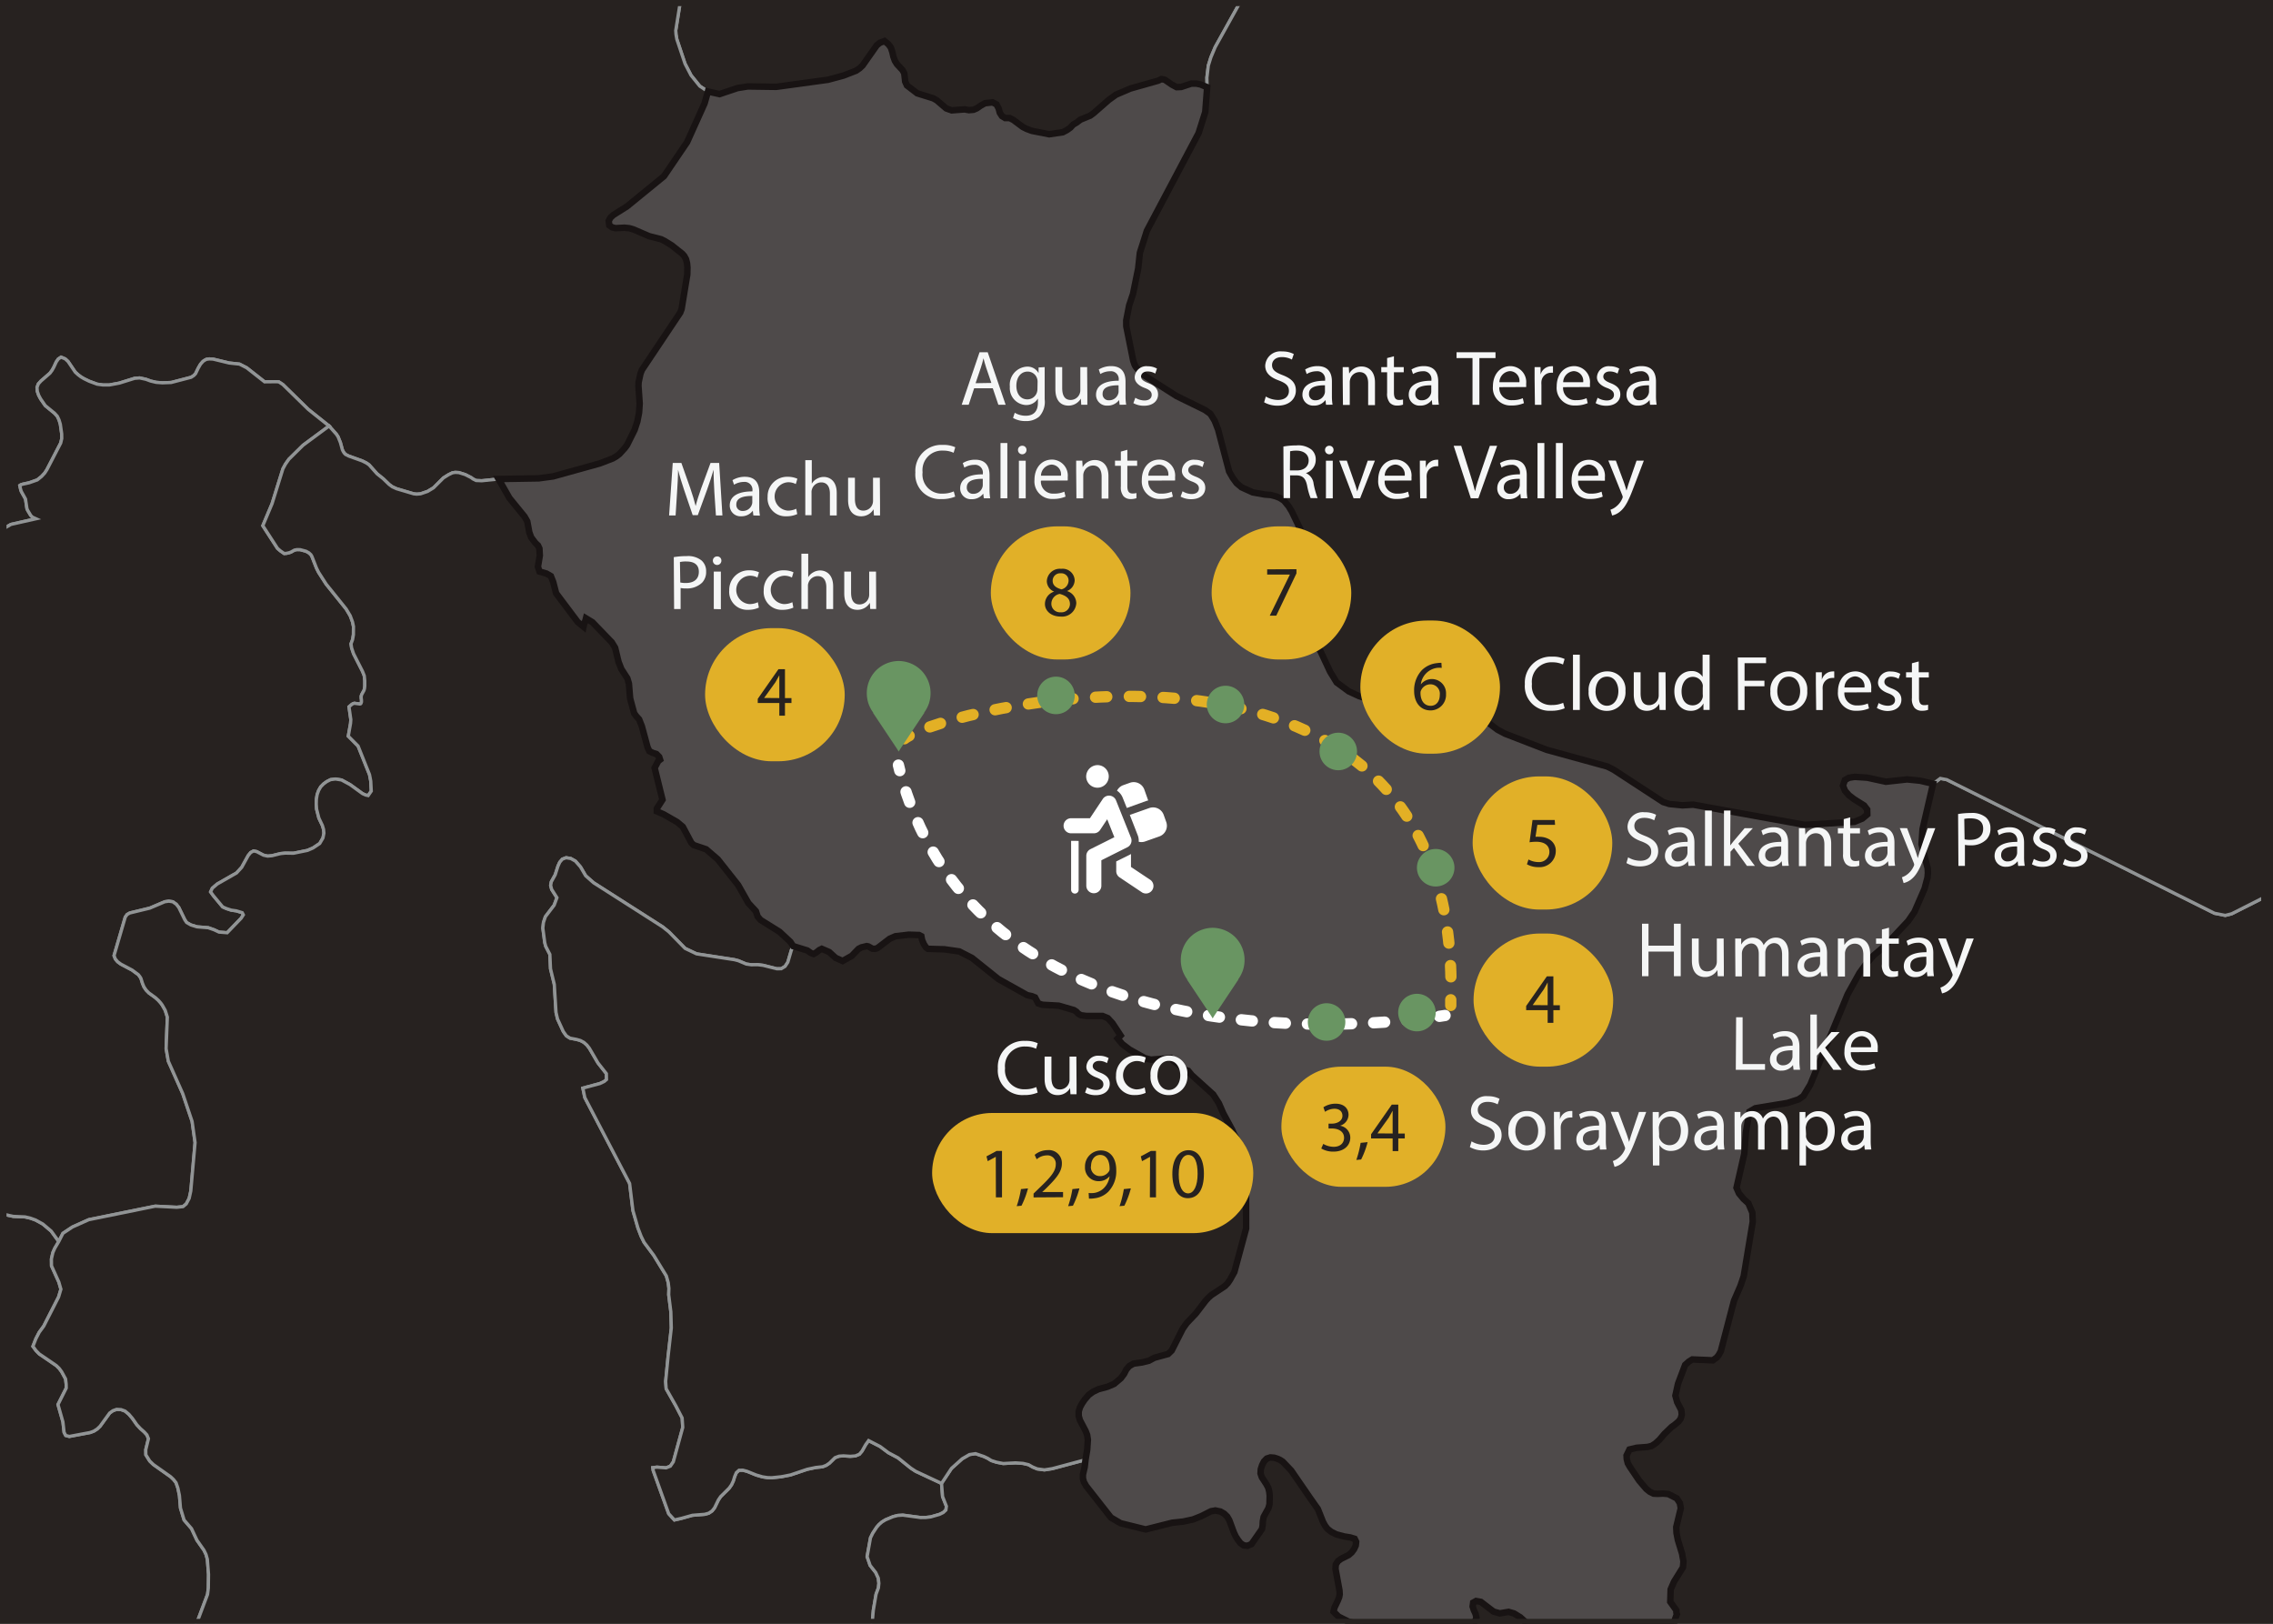 <svg id="Layer_1" data-name="Layer 1" xmlns="http://www.w3.org/2000/svg" viewBox="0 0 350 250">
  <rect x="0" y="0" width="350" height="250" fill="#333333" stroke="none"/>
  <defs>
    <style>
      .cls-1, .cls-2 {
        fill: #272220;
      }

      .cls-1 {
        stroke: #919495;
        stroke-width: 0.5px;
      }

      .cls-1, .cls-3 {
        stroke-miterlimit: 10;
      }

      .cls-3 {
        fill: #4e4a4a;
        stroke: #181313;
      }

      .cls-4 {
        fill: #f5f6f6;
      }

      .cls-5 {
        fill: #e1b028;
      }

      .cls-6 {
        fill: #fff;
      }

      .cls-10, .cls-7, .cls-8, .cls-9 {
        fill: none;
        stroke-linecap: round;
        stroke-linejoin: round;
        stroke-width: 1.74px;
      }

      .cls-7, .cls-8 {
        stroke: #e3b025;
      }

      .cls-8 {
        stroke-dasharray: 1.73 3.47;
      }

      .cls-10, .cls-9 {
        stroke: #fff;
      }

      .cls-10 {
        stroke-dasharray: 1.7 3.4;
      }

      .cls-11 {
        fill: #699562;
      }
    </style>
  </defs>
  <title>Artboard 5</title>
  <g>
    <polygon class="cls-1" points="104.09 5.3 104.22 6.05 105.48 9.81 106.41 11.6 107.75 13.26 109.01 14.09 110.79 14.49 113.56 13.56 115.14 13.31 119.54 13.37 127.49 12.28 129.87 11.64 131.83 10.88 132.38 10.5 132.82 10.08 135.01 6.97 135.5 6.58 136.2 6.32 136.79 6.81 137.18 7.33 137.41 8.03 137.56 8.71 137.79 9.35 138.12 9.88 138.95 10.77 139.24 11.28 139.38 12.55 139.65 13.15 141.24 14.37 143.69 15.13 144.24 15.44 145.7 16.69 146.54 16.99 148.52 16.84 149.2 16.96 149.9 16.9 150.41 16.68 151.02 16.26 151.68 15.89 152.84 15.76 153.44 16.07 153.77 16.68 153.95 17.36 154.28 17.87 154.78 18.18 155.48 18.18 156.01 18.45 157.49 19.55 158.09 19.85 158.9 20.15 161.55 20.67 163.66 20.36 164.3 20.02 164.83 19.64 165.24 19.19 165.81 18.85 166.35 18.43 167.88 17.8 168.41 17.41 170.73 15.38 171.86 14.57 174.06 13.63 178.34 12.42 178.84 12.18 179.36 12.28 180.45 13.03 181.18 13.42 181.88 13.39 183.46 12.87 184.25 12.88 184.84 13 185.88 13.42 185.87 13.36 185.84 11.95 186.06 10.1 186.46 8.82 187.12 7.25 191.15 0 104.8 0 104.05 4.69 104.09 5.3"/>
    <polygon class="cls-1" points="350 137.47 343.64 140.69 342.65 140.94 340.99 140.61 299.77 120.04 298.77 119.85 297.66 120.67 296.04 127.65 295.88 129.97 296.83 133.7 296.86 134.41 296.8 135.12 296.35 136.82 294.79 140.4 293.84 141.79 290.24 145.63 288.49 147.12 287.24 148.55 286.32 149.81 284.51 153.07 278.75 167 277.69 168.75 276.93 169.27 275.26 169.81 270.3 170.63 269.38 171.16 268.83 174.38 268.59 177.63 267.39 182.87 267.77 183.74 268.46 184.58 269.22 185.27 269.83 186.71 269.89 188.11 268.5 196.49 268.01 197.95 267 200.28 264.97 208.05 264.66 208.61 264.37 208.99 263.76 209.44 260.58 209.31 260.05 209.64 259.48 210.15 258.38 213.06 257.98 214.88 258.26 215.9 258.89 217.11 258.96 217.82 258.8 218.41 258.49 218.84 257.85 219.39 257.4 219.7 256.29 220.77 255.52 221.68 254.91 222.24 254.31 222.63 253.68 222.78 251.99 222.91 250.91 223.17 250.46 224.09 250.49 224.64 250.65 225.28 250.96 225.83 252.4 227.96 253.48 229.23 254.04 229.68 254.63 229.97 255.26 230 256.05 229.96 256.89 230.03 258.2 230.7 258.67 231.43 258.81 232.22 258.11 235.12 258.15 236.02 258.36 237.1 259.01 239.22 259.22 240.41 259.14 241.32 257.76 243.54 257.25 244.72 257.19 246.62 258.13 247.94 258.13 248.28 258.21 248.52 257.86 249.49 257.74 250 350 250 350 137.47"/>
    <polygon class="cls-1" points="186.46 8.82 186.06 10.1 185.84 11.95 185.87 13.36 185.88 13.42 185.59 17.24 184.56 20.5 176.6 35.53 175.52 38.92 175.26 41.34 174.46 45.26 173.87 47.01 173.42 49.33 173.43 50.25 174.49 55.52 174.69 56.11 174.84 56.41 175.06 56.71 176.17 57.79 181.15 60.97 185.54 63.12 186.38 63.72 187.03 64.77 187.56 66.12 189.26 72.59 189.83 73.59 190.43 74.4 191.18 75.03 192.9 75.81 194.74 76.14 195.64 76.21 196.46 76.42 197.04 76.65 197.7 77.07 198.42 77.94 198.91 78.75 200.29 81.61 202.32 86.36 203.2 89.29 203.63 91.33 203.59 92.76 202.55 95.53 202.27 96.64 202.26 98.24 202.69 99.3 203.33 100.26 204.82 103.44 205.83 105.08 207.68 106.44 209.3 107.19 220.76 110.86 222.11 111.01 223.21 111.01 226.38 110.68 227.63 110.69 228.44 110.9 229.1 111.22 230.58 112.34 231.71 112.95 238.15 115.44 247.48 118.01 248.47 118.51 256.1 123.49 257.06 123.79 259.07 123.99 260.73 123.89 277.89 127 285.55 126.53 286.77 126.03 287.53 125.39 287.51 124.64 287.03 124.01 285.48 123.04 284.71 122.45 284.1 121.76 283.78 120.96 284.09 120.09 284.71 119.75 285.6 119.61 287.54 119.74 290.39 120.36 293.67 120 295.65 120.2 297.66 120.67 298.77 119.85 299.77 120.04 340.99 140.61 342.65 140.94 343.64 140.69 350 137.47 350 0 191.15 0 187.12 7.25 186.46 8.82"/>
    <polygon class="cls-1" points="1.68 80.74 5.55 79.87 5.02 79.63 4.92 79.55 4.73 79.35 4.26 78.57 4.15 78.31 3.93 76.83 3.29 75.68 3.19 75.4 3.05 74.75 3.21 74.64 3.53 74.54 4.49 74.33 5.74 73.89 6.4 73.36 6.88 72.84 7.22 72.32 9.35 68.21 9.51 67.52 9.5 66.79 9.29 65.31 9.09 64.65 8.82 64.08 8.41 63.63 6.97 62.45 6.26 61.42 5.96 60.86 5.75 60.26 5.7 59.65 5.91 59.1 6.31 58.66 7.69 57.46 8.03 57 8.29 56.53 8.67 55.71 8.98 55.27 9.4 54.99 10.05 55.26 10.48 55.66 11.59 57.3 12.03 57.7 12.48 58.04 12.94 58.31 13.74 58.7 14.96 59.15 15.84 59.27 16.84 59.27 18.35 58.99 20.73 58.25 21.5 58.19 22.47 58.4 23.2 58.67 24.05 58.87 25 58.94 26.36 58.89 29.43 58.09 29.84 57.82 30.11 57.54 30.52 56.69 30.87 56.08 31.26 55.64 31.51 55.47 31.79 55.32 32.23 55.26 32.81 55.29 35.29 55.89 36.88 56.06 37.99 56.63 40.74 58.79 42.56 58.77 42.94 58.8 43.55 59.2 47.48 63.04 50.67 65.59 51.8 66.86 52.06 67.26 52.42 68.16 52.71 69.23 52.83 69.48 52.99 69.74 53.2 69.96 53.68 70.21 55.77 70.96 56.41 71.28 56.83 71.57 58.06 72.95 59.02 73.72 59.91 74.58 60.41 74.95 61.07 75.25 63.7 76.03 64.17 76.08 64.76 76.03 65.84 75.66 66.75 75.11 68.28 73.58 69.08 73.08 69.66 72.8 70.09 72.73 70.65 72.76 71.64 73.07 72.56 73.54 72.81 73.73 73.3 73.98 74.18 74.02 76.77 73.75 82.95 73.65 85.17 73.35 92.33 71.36 94.37 70.58 94.91 70.26 95.39 69.89 96.21 68.99 96.56 68.51 97.72 66.18 98.15 64.86 98.41 63.49 98.5 62.14 98.31 59.43 98.33 58.89 98.61 57.57 98.83 56.98 104.75 48.12 104.95 47.59 105.83 42.25 105.85 41.16 105.79 40.52 105.63 39.9 105.36 39.41 105.07 39.08 103.42 37.77 102.35 37.11 101.79 36.83 99.97 36.37 97.56 35.33 96.91 35.14 96.19 35.06 94.79 35.13 94.26 35.01 93.82 34.69 93.73 34.01 94 33.51 94.44 33.1 96.53 31.79 102.24 27.13 105.8 21.89 108.49 15.92 109.01 14.09 107.75 13.26 106.41 11.6 105.48 9.81 104.22 6.05 104.09 5.3 104.05 4.69 104.8 0 0 0 0 81.92 0.22 81.59 1.68 80.74"/>
    <polygon class="cls-1" points="32.08 244.5 32.11 242.4 31.93 240.07 31.72 239.32 31.41 238.68 30.33 237.14 29.49 235.35 28.35 234.03 27.79 232.19 27.63 230.26 27.39 229.11 27.11 228.29 26.73 227.8 26.28 227.37 23.62 225.49 23.05 224.94 22.46 223.99 22.45 223.19 22.86 221.51 22.62 220.92 22.2 220.46 21.64 219.97 21.08 219.37 20.38 218.37 19.84 217.74 19.25 217.25 18.64 217.03 17.96 216.99 17.38 217.2 16.88 217.56 15.41 219.59 14.97 220.01 14.44 220.35 13.87 220.56 10.67 221.16 10.12 221.01 9.87 220.53 9.69 218.93 8.93 216.25 10.2 213.72 10.19 213.09 10.1 212.31 9.49 211.19 9.12 210.69 8.67 210.25 6.05 208.46 5.55 207.95 5.07 207.29 5.53 206.12 6.04 205.13 6.74 204.17 9.02 199.7 9.38 198.5 9.06 197.39 7.93 194.89 7.92 193.83 8.14 192.86 8.43 192.2 9.05 191.15 7.88 189.54 6.59 188.45 5.48 187.84 4.64 187.54 3.86 187.36 2.05 187.28 0.34 186.91 0 186.55 0 250 30.26 250 31.96 245.48 32.08 244.5"/>
    <polygon class="cls-1" points="2.05 187.28 3.86 187.36 4.64 187.54 5.48 187.84 6.59 188.45 7.88 189.54 9.05 191.15 9.69 189.89 11.15 188.92 13.67 187.79 23.9 185.71 27.21 185.88 28.18 185.78 28.68 185.36 29.13 184.51 29.38 183.38 30.04 175.92 29.58 172.66 28.14 168.38 25.92 163.39 25.58 161.44 25.77 156.6 25.44 155.55 24.98 154.74 24.74 154.41 24.38 154.01 23.94 153.61 22.92 152.87 22.5 152.44 22.16 151.93 21.93 151.37 21.7 150.63 21.58 150.43 21.31 150.07 20.35 149.36 18.61 148.44 18.11 148.07 17.76 147.65 17.56 147.13 19.29 141.2 19.58 140.8 19.98 140.57 23.07 139.82 25.37 138.84 25.99 138.75 26.6 138.84 27.14 139.22 27.53 139.72 28.45 141.61 28.74 142.04 29.39 142.41 30.33 142.7 32.07 142.84 32.98 143.16 33.72 143.51 34.98 143.61 37.14 141.37 37.47 140.85 37.3 140.52 36.39 140.24 35.61 140.13 34.85 139.88 34.29 139.63 32.85 137.9 32.43 137.32 32.69 136.76 33.46 136.1 36.42 134.41 37.22 133.54 38.23 131.71 38.6 131.26 39.04 131.02 39.52 131.12 40.58 131.67 41.21 131.81 41.88 131.75 43.21 131.42 43.92 131.35 45.19 131.37 47.35 130.93 48.2 130.56 49.23 129.87 49.73 129.02 49.88 128.27 49.82 127.69 49.64 127.09 49.1 125.95 48.75 124.57 48.7 123.8 48.72 123.05 48.84 122.32 49.07 121.69 49.39 121.14 49.82 120.7 50.31 120.34 50.9 120.04 51.66 119.94 52.59 120.09 53.9 120.8 55.82 122.19 56.3 122.41 56.69 122.49 57.17 121.8 57.09 120.26 56.9 119.27 55.14 114.86 53.63 113.34 53.98 111.37 54.02 110.79 53.74 108.83 54.19 108.44 54.37 108.34 54.56 108.28 55.4 108.39 55.51 108.37 55.58 108.3 55.66 108.08 55.66 107.79 55.62 107.48 55.62 107.17 55.71 106.91 56.05 106.3 56.13 105.99 56.17 105.62 56.17 104.82 56.09 104.04 55.83 103.38 54.44 100.64 54.14 99.75 54.05 99.12 54.29 98.48 54.42 97.72 54.43 96.46 54.28 95.75 53.93 94.81 53.31 93.77 50.23 89.94 49.06 88.12 48.74 87.48 48.03 85.67 47.87 85.4 47.57 85.12 47.12 84.87 46.22 84.63 45.72 84.62 45.33 84.7 44.8 85 44.49 85.11 44.13 85.19 43.76 85.22 43.17 84.81 42.73 84.43 40.47 80.94 41.89 77.56 43.56 72.19 43.95 71.47 44.49 70.7 46.67 68.55 50.67 65.59 47.48 63.04 43.55 59.2 42.94 58.8 42.56 58.77 40.74 58.79 37.99 56.63 36.88 56.06 35.29 55.89 32.81 55.29 32.23 55.26 31.79 55.32 31.51 55.47 31.26 55.64 30.87 56.08 30.52 56.69 30.11 57.54 29.84 57.82 29.43 58.09 26.36 58.89 25 58.94 24.05 58.87 23.2 58.67 22.47 58.4 21.5 58.19 20.73 58.25 18.35 58.99 16.84 59.27 15.84 59.27 14.96 59.15 13.74 58.7 12.94 58.31 12.48 58.04 12.03 57.7 11.59 57.3 10.48 55.66 10.05 55.26 9.4 54.99 8.98 55.27 8.67 55.71 8.29 56.53 8.03 57 7.69 57.46 6.31 58.66 5.91 59.1 5.7 59.65 5.75 60.26 5.96 60.86 6.26 61.42 6.97 62.45 8.41 63.63 8.82 64.08 9.09 64.65 9.29 65.31 9.5 66.79 9.51 67.52 9.35 68.21 7.22 72.32 6.88 72.84 6.4 73.36 5.74 73.89 4.49 74.33 3.53 74.54 3.21 74.64 3.05 74.75 3.19 75.4 3.29 75.68 3.93 76.83 4.15 78.31 4.26 78.57 4.73 79.35 4.92 79.55 5.02 79.63 5.55 79.87 1.68 80.74 0.22 81.59 0 81.92 0 186.55 0.34 186.91 2.05 187.28"/>
    <polygon class="cls-1" points="134.9 245.45 135.26 244.48 135.33 243.77 135.24 242.97 134.85 242.12 133.98 241.01 133.52 239.67 134.04 236.77 134.39 236.06 135.01 235.12 135.37 234.71 135.81 234.33 136.35 234 137.52 233.51 138.23 233.33 139.02 233.28 141.77 233.65 142.55 233.64 143.32 233.55 144.67 233.16 145.24 232.88 145.65 232.5 145.73 231.91 145.14 230.42 144.98 228.39 141 226.53 140.25 226.04 138.29 224.46 136.79 223.66 135.52 222.71 133.75 221.8 133.3 222.42 132.73 223.43 132.33 223.9 131.7 224.16 130.91 224.22 129.87 224.15 129.19 224.2 128.58 224.43 127.71 225.28 127.22 225.61 126.66 225.83 125.62 225.94 124.3 226.22 121.72 227.09 120.27 227.37 118.83 227.52 118.18 227.5 117.4 227.38 116.44 227.1 115.03 226.53 114.39 226.36 113.79 226.37 113.38 226.74 113.12 227.35 112.92 228.01 112.64 228.61 112.28 229.12 110.97 230.42 110.61 230.95 110.03 232.15 109.65 232.63 109.13 232.98 108.51 233.15 106.62 233.3 104.94 233.77 103.85 234.02 102.97 233.06 100.58 226.4 100.52 225.97 101.14 225.89 102.56 226 103.22 225.74 103.68 225.07 105.13 219.78 105.04 218.32 104.07 216.45 102.58 213.82 102.5 212.69 102.88 208.8 103.37 204.46 103.3 201.98 102.97 199.35 103 198.36 102.9 197.5 102.61 196.45 100.67 193.28 99.18 191.28 98.72 190.34 98.23 189.06 97.46 186.38 96.95 182.21 90.05 168.99 89.75 167.53 92.37 166.83 93.04 166.51 93.39 166.21 93.37 165.3 92.08 163.66 90.75 161.39 90.37 160.9 89.91 160.49 89.37 160.2 88.77 160.03 87.77 159.84 87.21 159.48 86.74 158.82 85.85 156.88 85.62 155.88 85.35 151.55 84.77 149.16 84.67 146.94 84.03 145.69 83.88 145.12 83.59 142.91 83.68 142.04 83.98 141.14 85.33 139.37 85.76 138.21 84.95 136.94 84.79 136.33 84.89 135.77 85.49 134.69 85.92 133.35 86.19 132.75 86.59 132.28 87.17 132.06 87.89 132.18 88.6 132.58 89.38 133.47 90.18 134.84 91.39 135.91 102.04 142.71 103.02 143.5 105.49 146.02 107.25 146.86 113.09 147.76 113.7 147.92 114.91 148.43 115.68 148.54 116.7 148.53 117.51 148.63 119.62 149.16 120.3 149.15 120.89 148.79 121.31 148.15 121.85 146.31 122.13 145.67 121.7 145.01 120.04 143.47 117.11 141.64 116.66 141.11 116.39 140.29 115.24 139.05 113.67 136.28 110.52 132.3 108.73 130.76 106.81 130.11 106.44 129.74 105.14 127.3 104.27 126.57 102.18 125.37 101.14 124.92 101.14 124.49 102.01 123.13 100.8 118.23 101.37 117.16 101.64 116.96 101.5 116.53 101.08 116.1 100.5 115.91 99.99 115.65 99.71 115.05 98.83 111.81 98.41 110.75 97.99 110.29 97.65 109.83 97.03 107.53 96.84 105.24 96.6 104.44 95.67 103 95.24 101.9 94.72 99.74 94.2 98.89 91.22 95.8 90.23 95.2 90.14 95.55 89.92 96.15 89.85 96.49 88.95 95.76 85.63 91.34 85.18 89.6 84.82 88.7 84.15 88.31 83.08 88 82.83 87.26 83.12 85.54 83.06 84.45 82.84 83.98 82.44 83.6 81.79 82.74 81.5 81.96 81.19 80.28 80.78 79.55 78.44 76.68 76.77 73.75 74.18 74.02 73.3 73.98 72.81 73.73 72.56 73.54 71.64 73.07 70.65 72.76 70.09 72.73 69.66 72.8 69.08 73.08 68.28 73.58 66.75 75.11 65.84 75.66 64.76 76.03 64.17 76.08 63.7 76.03 61.07 75.25 60.41 74.95 59.91 74.58 59.02 73.72 58.06 72.95 56.83 71.57 56.41 71.28 55.77 70.96 53.68 70.21 53.2 69.96 52.99 69.74 52.83 69.48 52.71 69.23 52.42 68.16 52.06 67.26 51.8 66.86 50.67 65.59 46.67 68.55 44.49 70.7 43.95 71.47 43.56 72.19 41.89 77.56 40.47 80.94 42.73 84.43 43.17 84.81 43.76 85.22 44.13 85.19 44.49 85.11 44.8 85 45.33 84.7 45.72 84.62 46.22 84.63 47.12 84.87 47.57 85.12 47.87 85.4 48.03 85.67 48.74 87.48 49.06 88.12 50.23 89.94 53.31 93.77 53.93 94.81 54.28 95.75 54.43 96.46 54.42 97.72 54.29 98.48 54.05 99.12 54.14 99.75 54.44 100.64 55.83 103.38 56.09 104.04 56.17 104.82 56.17 105.62 56.13 105.99 56.05 106.3 55.71 106.91 55.62 107.17 55.62 107.48 55.66 107.79 55.66 108.08 55.58 108.3 55.51 108.37 55.4 108.39 54.56 108.28 54.37 108.34 54.19 108.44 53.74 108.83 54.02 110.79 53.98 111.37 53.63 113.34 55.14 114.86 56.9 119.27 57.09 120.26 57.17 121.8 56.69 122.49 56.3 122.41 55.82 122.19 53.9 120.8 52.59 120.09 51.66 119.94 50.9 120.04 50.31 120.34 49.82 120.7 49.39 121.14 49.07 121.69 48.84 122.32 48.72 123.05 48.7 123.8 48.75 124.57 49.1 125.95 49.64 127.09 49.82 127.69 49.88 128.27 49.73 129.02 49.23 129.87 48.2 130.56 47.35 130.93 45.19 131.37 43.92 131.35 43.21 131.42 41.88 131.75 41.21 131.81 40.58 131.67 39.52 131.12 39.04 131.02 38.6 131.26 38.23 131.71 37.22 133.54 36.42 134.41 33.46 136.1 32.69 136.76 32.43 137.32 32.85 137.9 34.29 139.63 34.85 139.88 35.61 140.13 36.39 140.24 37.3 140.52 37.47 140.85 37.14 141.37 34.98 143.61 33.72 143.51 32.98 143.16 32.07 142.84 30.33 142.7 29.39 142.41 28.74 142.04 28.45 141.61 27.53 139.72 27.14 139.22 26.6 138.84 25.99 138.75 25.37 138.84 23.07 139.82 19.98 140.57 19.58 140.8 19.29 141.2 17.56 147.13 17.76 147.65 18.11 148.07 18.61 148.44 20.35 149.36 21.31 150.07 21.58 150.43 21.7 150.63 21.93 151.37 22.16 151.93 22.5 152.44 22.92 152.87 23.94 153.61 24.38 154.01 24.74 154.41 24.98 154.74 25.44 155.55 25.77 156.6 25.58 161.44 25.92 163.39 28.14 168.38 29.58 172.66 30.04 175.92 29.38 183.38 29.13 184.51 28.68 185.36 28.18 185.78 27.21 185.88 23.9 185.71 13.67 187.79 11.15 188.92 9.69 189.89 9.05 191.15 8.43 192.2 8.14 192.86 7.92 193.83 7.93 194.89 9.06 197.39 9.38 198.5 9.02 199.7 6.74 204.17 6.04 205.13 5.53 206.12 5.07 207.29 5.55 207.95 6.05 208.46 8.67 210.25 9.12 210.69 9.49 211.19 10.1 212.31 10.19 213.09 10.2 213.72 8.93 216.25 9.69 218.93 9.87 220.53 10.12 221.01 10.67 221.16 13.87 220.56 14.44 220.35 14.97 220.01 15.41 219.59 16.88 217.56 17.38 217.2 17.96 216.99 18.64 217.03 19.25 217.25 19.84 217.74 20.38 218.37 21.08 219.37 21.64 219.97 22.2 220.46 22.62 220.92 22.86 221.51 22.45 223.19 22.46 223.99 23.05 224.94 23.62 225.49 26.28 227.37 26.73 227.8 27.11 228.29 27.39 229.11 27.63 230.26 27.79 232.19 28.35 234.03 29.49 235.35 30.33 237.14 31.41 238.68 31.72 239.32 31.93 240.07 32.11 242.4 32.08 244.5 31.96 245.48 30.26 250 134.29 250 134.48 247.9 134.9 245.45"/>
    <polygon class="cls-1" points="206.12 248.91 205.34 248.14 205.48 247.52 206.02 246.39 206.21 245.89 206.29 245.45 206.25 244.85 205.64 241.54 205.69 240.88 206.02 240.36 206.51 240 207.67 239.42 208.13 239.02 208.5 238.52 208.76 237.95 208.82 237.38 208.59 236.92 207.91 236.71 207.02 236.57 205.77 236.24 205.01 235.86 204.42 235.41 204.04 234.91 203.72 234.33 202.93 232.34 201.73 230.64 198.82 226.41 197.51 225.04 197.07 224.76 196.74 224.61 196.22 224.44 195.61 224.39 195.06 224.57 194.63 225.01 194.34 225.58 194.14 226.2 194.1 226.86 194.3 227.45 194.99 228.5 195.29 229.06 195.45 229.7 195.51 230.28 195.48 231.62 195.31 232.22 194.58 233.54 194.45 234.24 194.42 234.88 194.32 235.42 192.7 237.74 192.08 238 191.5 237.93 191.01 237.59 190.62 237.09 190.28 236.56 190 235.97 189.29 234.06 188.97 233.51 188.51 233.06 187.94 232.73 187.14 232.56 186.47 232.68 185.01 233.42 183.71 233.94 182.18 234.27 180.5 234.45 176.41 235.48 172.54 234.52 171.06 233.65 167.26 228.81 166.9 228.18 166.75 227.61 166.75 227.06 167.02 225.88 167.15 224.75 162.03 226.12 160.83 226.31 159.72 226.16 159.01 225.87 158.38 225.51 157.52 225.31 156.38 225.23 154.47 225.33 153.44 225.13 152.64 224.87 152.09 224.53 151.5 224.25 150.21 223.81 149.28 223.95 148.16 224.6 146.51 226.08 144.98 228.39 145.14 230.42 145.73 231.91 145.65 232.5 145.24 232.88 144.67 233.16 143.32 233.55 142.55 233.64 141.77 233.65 139.02 233.28 138.23 233.33 137.52 233.51 136.35 234 135.81 234.33 135.37 234.71 135.01 235.12 134.39 236.06 134.04 236.77 133.52 239.67 133.98 241.01 134.85 242.12 135.24 242.97 135.33 243.77 135.26 244.48 134.9 245.45 134.48 247.9 134.29 250 208.91 250 207.67 249.68 206.12 248.91"/>
    <polygon class="cls-2" points="233.14 248.42 232.29 248.17 230.94 248.4 229.98 248.13 228.02 246.63 227.29 246.5 226.84 246.75 226.76 247.34 226.95 247.93 227.21 248.48 227.34 249.05 227.14 249.59 226.75 250 235.19 250 234.1 249.01 233.14 248.42"/>
    <polygon class="cls-2" points="243.79 249.94 243.53 250 244.61 250 244.34 249.94 243.79 249.94"/>
    <polygon class="cls-1" points="121.31 148.15 120.89 148.79 120.3 149.15 119.62 149.16 117.51 148.63 116.7 148.53 115.68 148.54 114.91 148.43 113.7 147.92 113.09 147.76 107.25 146.86 105.49 146.02 103.02 143.5 102.04 142.71 91.39 135.91 90.18 134.84 89.38 133.47 88.6 132.58 87.89 132.18 87.17 132.06 86.59 132.28 86.19 132.75 85.92 133.35 85.49 134.69 84.89 135.77 84.79 136.33 84.95 136.94 85.76 138.21 85.33 139.37 83.98 141.14 83.68 142.04 83.59 142.91 83.88 145.12 84.03 145.69 84.67 146.94 84.77 149.16 85.35 151.55 85.62 155.88 85.85 156.88 86.74 158.82 87.21 159.48 87.77 159.84 88.77 160.03 89.37 160.2 89.91 160.49 90.37 160.9 90.75 161.39 92.08 163.66 93.37 165.3 93.39 166.21 93.04 166.51 92.37 166.83 89.75 167.53 90.05 168.99 96.95 182.21 97.46 186.38 98.23 189.06 98.72 190.34 99.18 191.28 100.67 193.28 102.61 196.45 102.9 197.5 103 198.36 102.97 199.35 103.3 201.98 103.37 204.46 102.88 208.8 102.5 212.69 102.58 213.82 104.07 216.45 105.04 218.32 105.13 219.78 103.68 225.07 103.22 225.74 102.56 226 101.14 225.89 100.52 225.97 100.58 226.4 102.97 233.06 103.85 234.02 104.94 233.77 106.62 233.3 108.51 233.15 109.13 232.98 109.65 232.63 110.03 232.15 110.61 230.95 110.97 230.42 112.28 229.12 112.64 228.61 112.92 228.01 113.12 227.35 113.38 226.74 113.79 226.37 114.39 226.36 115.03 226.53 116.44 227.1 117.4 227.38 118.18 227.5 118.83 227.52 120.27 227.37 121.72 227.09 124.3 226.22 125.62 225.94 126.66 225.83 127.22 225.61 127.71 225.28 128.58 224.43 129.19 224.2 129.87 224.15 130.91 224.22 131.7 224.16 132.33 223.9 132.73 223.43 133.3 222.42 133.75 221.8 135.52 222.71 136.79 223.66 138.29 224.46 140.25 226.04 141 226.53 144.98 228.39 146.51 226.08 148.16 224.6 149.28 223.95 150.21 223.81 151.5 224.25 152.09 224.53 152.64 224.87 153.44 225.13 154.47 225.33 156.38 225.23 157.52 225.31 158.38 225.51 159.01 225.87 159.72 226.16 160.83 226.31 162.03 226.12 167.15 224.75 167.41 223.21 167.51 221.66 167.4 220.94 167.17 220.34 166.28 218.64 166.1 218 166.1 217.32 166.29 216.69 166.62 216.08 167.03 215.48 167.63 214.78 168.3 214.29 169.13 213.89 170.54 213.51 171.56 213.07 172.58 212.21 173.08 211.55 173.43 210.86 173.88 210.33 174.54 209.95 175.84 209.77 176.9 209.51 177.75 209.05 179.87 208.47 180.42 207.94 182.11 204.6 182.71 203.74 184.15 202.22 185.65 200.26 186.07 199.8 186.52 199.4 188.63 198 189.05 197.56 189.41 197.03 190.07 195.84 191.88 189.14 191.87 178.17 191.03 176.37 190 174.6 189.73 173.95 188.35 171.4 187.69 169.88 186.81 168.51 183.51 165.53 182.97 164.87 182.52 164.74 180.6 163.28 180.27 162.91 177.2 163.15 176.28 162.91 173.93 161.6 172.8 160.74 172.1 159.9 172.55 159.43 171.31 157.55 170.57 156.75 169.76 156.42 167.25 156.42 166.44 156.31 166.01 156.06 165.74 155.76 165.37 155.52 163.03 154.84 160.52 154.7 159.87 154.49 159.38 153.57 158.88 153.37 158.17 153.22 153.73 150.74 149.67 147.49 147.72 146.49 145.42 146.16 142.89 146.09 142.59 145.88 142.25 145.35 141.98 144.71 141.87 144.14 141.53 143.96 139.93 143.91 137.88 144.15 136.99 144.54 135.17 145.93 134.98 146.02 134.72 146.09 134.34 146.07 133.71 145.72 133.46 145.67 132.65 145.86 132.2 146.09 131.16 147.17 129.75 147.96 128.67 147.48 127.68 146.58 126.54 146.09 126.15 146.28 125.72 146.63 125.27 146.88 124.85 146.72 124.31 146.34 122.13 145.67 121.85 146.31 121.31 148.15"/>
    <polygon class="cls-3" points="258.21 248.52 258.13 248.28 258.13 247.94 257.19 246.62 257.25 244.72 257.76 243.54 259.14 241.32 259.22 240.41 259.01 239.22 258.36 237.1 258.15 236.02 258.11 235.12 258.81 232.22 258.67 231.43 258.2 230.7 256.89 230.03 256.05 229.96 255.26 230 254.63 229.97 254.04 229.68 253.48 229.23 252.4 227.96 250.96 225.83 250.65 225.28 250.49 224.64 250.46 224.09 250.91 223.17 251.99 222.91 253.68 222.78 254.31 222.63 254.91 222.24 255.52 221.68 256.29 220.77 257.4 219.7 257.85 219.39 258.49 218.84 258.8 218.41 258.96 217.82 258.89 217.11 258.26 215.9 257.98 214.88 258.38 213.06 259.48 210.15 260.05 209.64 260.58 209.31 263.76 209.44 264.37 208.99 264.66 208.61 264.97 208.05 267 200.28 268.01 197.95 268.5 196.49 269.89 188.11 269.83 186.71 269.22 185.27 268.46 184.58 267.77 183.74 267.39 182.87 268.59 177.63 268.83 174.38 269.38 171.16 270.3 170.63 275.26 169.81 276.93 169.27 277.69 168.75 278.75 167 284.51 153.07 286.32 149.81 287.24 148.55 288.49 147.12 290.24 145.63 293.84 141.79 294.79 140.4 296.35 136.82 296.8 135.12 296.86 134.41 296.83 133.7 295.88 129.97 296.04 127.65 297.66 120.67 295.65 120.2 293.67 120 290.39 120.36 287.54 119.74 285.6 119.61 284.71 119.75 284.09 120.09 283.78 120.96 284.1 121.76 284.71 122.45 285.48 123.04 287.03 124.01 287.51 124.64 287.53 125.39 286.77 126.03 285.55 126.53 277.89 127 260.73 123.89 259.07 123.99 257.06 123.79 256.1 123.49 248.47 118.51 247.48 118.01 238.15 115.44 231.71 112.95 230.58 112.34 229.1 111.22 228.44 110.9 227.63 110.69 226.38 110.68 223.21 111.01 222.11 111.01 220.76 110.86 209.3 107.19 207.68 106.44 205.83 105.08 204.82 103.44 203.33 100.26 202.69 99.3 202.26 98.24 202.27 96.64 202.55 95.53 203.59 92.76 203.63 91.33 203.2 89.29 202.32 86.36 200.29 81.61 198.91 78.75 198.42 77.94 197.7 77.07 197.04 76.65 196.46 76.42 195.64 76.21 194.74 76.14 192.9 75.81 191.18 75.03 190.43 74.4 189.83 73.59 189.26 72.59 187.56 66.12 187.03 64.77 186.38 63.72 185.54 63.12 181.15 60.97 176.17 57.79 175.06 56.71 174.84 56.41 174.69 56.11 174.49 55.52 173.43 50.25 173.42 49.33 173.87 47.01 174.46 45.26 175.26 41.34 175.52 38.92 176.6 35.53 184.56 20.5 185.59 17.24 185.88 13.42 184.84 13 184.25 12.88 183.46 12.87 181.88 13.39 181.18 13.42 180.45 13.03 179.36 12.28 178.84 12.18 178.34 12.42 174.06 13.63 171.86 14.57 170.73 15.38 168.41 17.41 167.88 17.8 166.35 18.43 165.81 18.85 165.24 19.19 164.83 19.64 164.3 20.02 163.66 20.36 161.55 20.67 158.9 20.15 158.09 19.85 157.49 19.55 156.01 18.45 155.48 18.18 154.78 18.18 154.28 17.87 153.95 17.36 153.77 16.68 153.44 16.07 152.84 15.76 151.68 15.89 151.02 16.26 150.41 16.68 149.9 16.9 149.2 16.96 148.52 16.84 146.54 16.99 145.7 16.69 144.24 15.44 143.69 15.13 141.24 14.37 139.65 13.15 139.38 12.55 139.24 11.28 138.95 10.77 138.12 9.88 137.79 9.35 137.56 8.71 137.41 8.03 137.18 7.33 136.79 6.81 136.2 6.32 135.5 6.58 135.01 6.97 132.82 10.08 132.38 10.5 131.83 10.88 129.87 11.64 127.49 12.28 119.54 13.37 115.14 13.31 113.56 13.56 110.79 14.49 109.01 14.09 108.49 15.92 105.8 21.89 102.24 27.13 96.53 31.79 94.44 33.1 94 33.51 93.73 34.01 93.82 34.69 94.26 35.01 94.79 35.13 96.19 35.06 96.91 35.14 97.56 35.33 99.97 36.37 101.79 36.83 102.35 37.11 103.42 37.77 105.07 39.08 105.36 39.41 105.63 39.9 105.79 40.52 105.85 41.16 105.83 42.25 104.95 47.59 104.75 48.12 98.83 56.98 98.61 57.57 98.33 58.89 98.31 59.43 98.5 62.14 98.41 63.49 98.15 64.86 97.72 66.18 96.56 68.51 96.21 68.99 95.39 69.89 94.91 70.26 94.37 70.58 92.33 71.36 85.17 73.35 82.95 73.65 76.77 73.75 78.44 76.68 80.78 79.55 81.19 80.28 81.5 81.96 81.79 82.74 82.44 83.6 82.84 83.98 83.06 84.45 83.12 85.54 82.83 87.26 83.08 88 84.15 88.31 84.82 88.7 85.18 89.6 85.63 91.34 88.95 95.76 89.85 96.49 89.92 96.15 90.14 95.55 90.23 95.2 91.22 95.8 94.2 98.89 94.72 99.74 95.24 101.9 95.67 103 96.6 104.44 96.84 105.24 97.03 107.53 97.65 109.83 97.99 110.29 98.41 110.75 98.83 111.81 99.71 115.05 99.99 115.65 100.5 115.91 101.08 116.1 101.5 116.53 101.64 116.96 101.37 117.16 100.8 118.23 102.01 123.13 101.14 124.49 101.14 124.92 102.18 125.37 104.27 126.57 105.14 127.3 106.44 129.74 106.81 130.11 108.73 130.76 110.52 132.3 113.67 136.28 115.24 139.05 116.39 140.29 116.66 141.11 117.11 141.64 120.04 143.47 121.7 145.01 122.13 145.67 124.31 146.34 124.85 146.72 125.27 146.88 125.72 146.63 126.15 146.28 126.54 146.09 127.68 146.58 128.67 147.48 129.75 147.96 131.16 147.17 132.2 146.09 132.65 145.86 133.46 145.67 133.71 145.72 134.34 146.07 134.72 146.09 134.98 146.02 135.17 145.93 136.99 144.54 137.88 144.15 139.93 143.91 141.53 143.96 141.87 144.14 141.98 144.71 142.25 145.35 142.59 145.88 142.89 146.09 145.42 146.16 147.72 146.49 149.67 147.49 153.73 150.74 158.17 153.22 158.88 153.37 159.38 153.57 159.87 154.49 160.52 154.7 163.03 154.84 165.37 155.52 165.74 155.76 166.01 156.06 166.44 156.31 167.25 156.42 169.76 156.42 170.57 156.75 171.31 157.55 172.55 159.43 172.1 159.9 172.8 160.74 173.93 161.6 176.28 162.91 177.2 163.15 180.27 162.91 180.6 163.28 182.52 164.74 182.97 164.87 183.51 165.53 186.81 168.51 187.69 169.88 188.35 171.4 189.73 173.95 190 174.6 191.03 176.37 191.87 178.17 191.88 189.14 190.07 195.84 189.41 197.03 189.05 197.56 188.63 198 186.52 199.4 186.07 199.8 185.65 200.26 184.15 202.22 182.71 203.74 182.11 204.6 180.42 207.94 179.87 208.47 177.75 209.05 176.9 209.51 175.84 209.77 174.54 209.95 173.88 210.33 173.43 210.86 173.08 211.55 172.58 212.21 171.56 213.07 170.54 213.51 169.13 213.89 168.3 214.29 167.63 214.78 167.03 215.48 166.62 216.08 166.29 216.69 166.1 217.32 166.1 218 166.28 218.64 167.17 220.34 167.4 220.94 167.51 221.66 167.41 223.21 167.15 224.75 167.02 225.88 166.75 227.06 166.75 227.61 166.9 228.18 167.26 228.81 171.06 233.65 172.54 234.52 176.41 235.48 180.5 234.45 182.18 234.27 183.71 233.94 185.01 233.42 186.47 232.68 187.14 232.56 187.94 232.73 188.51 233.06 188.97 233.51 189.29 234.06 190 235.97 190.28 236.56 190.62 237.09 191.01 237.59 191.5 237.93 192.08 238 192.7 237.74 194.32 235.42 194.42 234.88 194.45 234.24 194.58 233.54 195.31 232.22 195.48 231.62 195.51 230.28 195.45 229.7 195.29 229.06 194.99 228.5 194.3 227.45 194.1 226.86 194.14 226.2 194.34 225.58 194.63 225.01 195.06 224.57 195.61 224.39 196.22 224.44 196.74 224.61 197.07 224.76 197.51 225.04 198.82 226.41 201.73 230.64 202.93 232.34 203.72 234.33 204.04 234.91 204.42 235.41 205.01 235.86 205.77 236.24 207.02 236.57 207.91 236.71 208.59 236.92 208.82 237.38 208.76 237.95 208.5 238.52 208.13 239.02 207.67 239.42 206.51 240 206.02 240.36 205.69 240.88 205.64 241.54 206.25 244.85 206.29 245.45 206.21 245.89 206.02 246.39 205.48 247.52 205.34 248.14 206.12 248.91 207.67 249.68 208.91 250 226.75 250 227.14 249.59 227.34 249.05 227.21 248.48 226.95 247.93 226.76 247.34 226.84 246.75 227.29 246.5 228.02 246.63 229.98 248.13 230.94 248.4 232.29 248.17 233.14 248.42 234.1 249.01 235.19 250 243.53 250 243.79 249.94 244.34 249.94 244.61 250 257.74 250 257.86 249.49 258.21 248.52"/>
  </g>
  <path class="cls-2" d="M351.82-2.76h-3.63v.06H1v-.06H-2.58V251.07h.44v1.82H351.61v-1.82h.21ZM348.18.94V249.25H1V.94Z"/>
  <g>
    <path class="cls-4" d="M110,75.81c-.06-1.13-.13-2.48-.12-3.49h0c-.28.95-.61,2-1,3.07l-1.43,3.92h-.79l-1.31-3.85c-.38-1.14-.71-2.18-.94-3.14h0c0,1-.08,2.36-.16,3.57l-.22,3.47h-1l.56-8.08h1.33l1.38,3.91c.34,1,.61,1.88.82,2.72h0c.2-.82.49-1.7.85-2.72l1.44-3.91h1.33l.5,8.08h-1Z"/>
    <path class="cls-4" d="M116,79.36l-.08-.73h0a2.16,2.16,0,0,1-1.78.86,1.65,1.65,0,0,1-1.77-1.67c0-1.4,1.25-2.17,3.49-2.16v-.12a1.2,1.2,0,0,0-1.32-1.34,2.9,2.9,0,0,0-1.51.43l-.24-.7a3.6,3.6,0,0,1,1.91-.52c1.78,0,2.21,1.21,2.21,2.37V78a8.25,8.25,0,0,0,.1,1.39Zm-.16-3c-1.15,0-2.46.18-2.46,1.31a.93.93,0,0,0,1,1,1.44,1.44,0,0,0,1.4-1,1.1,1.1,0,0,0,.06-.34Z"/>
    <path class="cls-4" d="M122.76,79.15a3.9,3.9,0,0,1-1.67.34,2.76,2.76,0,0,1-2.89-3,3,3,0,0,1,3.12-3.08,3.52,3.52,0,0,1,1.46.3l-.24.82a2.45,2.45,0,0,0-1.22-.28,2.19,2.19,0,0,0,0,4.37,3,3,0,0,0,1.29-.29Z"/>
    <path class="cls-4" d="M124,70.85H125v3.62h0a2,2,0,0,1,.76-.74,2.17,2.17,0,0,1,1.08-.3c.78,0,2,.48,2,2.48v3.45h-1.05V76c0-.94-.35-1.73-1.34-1.73a1.51,1.51,0,0,0-1.42,1.05,1.29,1.29,0,0,0-.07.5v3.5H124Z"/>
    <path class="cls-4" d="M135.51,77.78c0,.6,0,1.13,0,1.58h-.94l-.06-.95h0a2.18,2.18,0,0,1-1.92,1.08c-.91,0-2-.5-2-2.54V73.56h1.05v3.21c0,1.1.34,1.85,1.3,1.85a1.49,1.49,0,0,0,1.49-1.5V73.56h1.05Z"/>
    <path class="cls-4" d="M103.75,85.78a12.09,12.09,0,0,1,2-.16,3.32,3.32,0,0,1,2.27.67,2.17,2.17,0,0,1,.71,1.69,2.38,2.38,0,0,1-.62,1.73,3.35,3.35,0,0,1-2.47.89,3.61,3.61,0,0,1-.84-.07v3.24h-1Zm1,3.9a3.52,3.52,0,0,0,.86.08c1.26,0,2-.61,2-1.73s-.76-1.58-1.91-1.58a4.38,4.38,0,0,0-1,.08Z"/>
    <path class="cls-4" d="M111.08,86.33a.65.65,0,0,1-1.31,0,.64.64,0,0,1,.66-.66A.63.63,0,0,1,111.08,86.33Zm-1.17,7.44V88H111v5.8Z"/>
    <path class="cls-4" d="M116.85,93.55a3.88,3.88,0,0,1-1.67.34,2.76,2.76,0,0,1-2.89-3,3,3,0,0,1,3.12-3.08,3.52,3.52,0,0,1,1.46.3l-.24.81a2.47,2.47,0,0,0-1.22-.28,2.19,2.19,0,0,0,0,4.37,3,3,0,0,0,1.29-.29Z"/>
    <path class="cls-4" d="M122.16,93.55a3.88,3.88,0,0,1-1.67.34,2.76,2.76,0,0,1-2.89-3,3,3,0,0,1,3.12-3.08,3.52,3.52,0,0,1,1.46.3l-.24.81a2.46,2.46,0,0,0-1.22-.28,2.19,2.19,0,0,0,0,4.37,3,3,0,0,0,1.29-.29Z"/>
    <path class="cls-4" d="M123.4,85.25h1.05v3.62h0a2,2,0,0,1,.76-.74,2.16,2.16,0,0,1,1.08-.3c.78,0,2,.48,2,2.48v3.46h-1.05V90.43c0-.94-.35-1.73-1.34-1.73a1.52,1.52,0,0,0-1.42,1.06,1.28,1.28,0,0,0-.07.5v3.5H123.4Z"/>
    <path class="cls-4" d="M134.91,92.18c0,.6,0,1.13,0,1.58H134l-.06-.95h0A2.19,2.19,0,0,1,132,93.89c-.91,0-2-.5-2-2.54V88h1.05v3.21c0,1.1.34,1.85,1.3,1.85a1.49,1.49,0,0,0,1.49-1.5V88h1.05Z"/>
  </g>
  <g>
    <path class="cls-4" d="M150,59.78l-.84,2.54h-1.08l2.75-8.08h1.26l2.76,8.08h-1.12l-.86-2.54Zm2.65-.82-.79-2.33c-.18-.53-.3-1-.42-1.47h0c-.12.48-.25,1-.41,1.46L150.22,59Z"/>
    <path class="cls-4" d="M160.86,56.52c0,.42,0,.89,0,1.59v3.37a3.34,3.34,0,0,1-.83,2.65,3.08,3.08,0,0,1-2.11.7,3.75,3.75,0,0,1-1.93-.48l.26-.8a3.27,3.27,0,0,0,1.7.46c1.08,0,1.87-.56,1.87-2v-.65h0a2.07,2.07,0,0,1-1.85,1,2.6,2.6,0,0,1-2.47-2.83,2.79,2.79,0,0,1,2.61-3.08,1.93,1.93,0,0,1,1.81,1h0l0-.87Zm-1.09,2.29a1.5,1.5,0,0,0-.06-.48,1.52,1.52,0,0,0-1.48-1.12c-1,0-1.73.85-1.73,2.19,0,1.14.58,2.09,1.71,2.09a1.54,1.54,0,0,0,1.46-1.08,1.82,1.82,0,0,0,.08-.56Z"/>
    <path class="cls-4" d="M167.43,60.74c0,.6,0,1.13,0,1.58h-.94l-.06-.95h0a2.19,2.19,0,0,1-1.92,1.08c-.91,0-2-.5-2-2.54V56.52h1.05v3.21c0,1.1.34,1.85,1.3,1.85a1.49,1.49,0,0,0,1.49-1.5V56.52h1.05Z"/>
    <path class="cls-4" d="M172.4,62.32l-.08-.73h0a2.16,2.16,0,0,1-1.78.86,1.65,1.65,0,0,1-1.77-1.67c0-1.4,1.25-2.17,3.49-2.16v-.12a1.2,1.2,0,0,0-1.32-1.34,2.9,2.9,0,0,0-1.51.43l-.24-.7a3.6,3.6,0,0,1,1.91-.52c1.78,0,2.21,1.21,2.21,2.38v2.17a8.26,8.26,0,0,0,.1,1.39Zm-.16-3c-1.15,0-2.46.18-2.46,1.31a.93.93,0,0,0,1,1,1.44,1.44,0,0,0,1.4-1,1.1,1.1,0,0,0,.06-.34Z"/>
    <path class="cls-4" d="M174.82,61.24a2.76,2.76,0,0,0,1.39.42c.77,0,1.13-.38,1.13-.86s-.3-.78-1.08-1.07c-1-.37-1.54-.95-1.54-1.64a1.79,1.79,0,0,1,2-1.7,2.9,2.9,0,0,1,1.43.36l-.26.77a2.27,2.27,0,0,0-1.19-.33c-.62,0-1,.36-1,.79s.35.7,1.1,1c1,.38,1.52.89,1.52,1.75,0,1-.79,1.74-2.17,1.74a3.32,3.32,0,0,1-1.63-.4Z"/>
    <path class="cls-4" d="M147.08,76.46a5.17,5.17,0,0,1-2.13.38,3.78,3.78,0,0,1-4-4.09,4,4,0,0,1,4.22-4.25,4.33,4.33,0,0,1,1.92.36l-.25.85a3.81,3.81,0,0,0-1.63-.33,3,3,0,0,0-3.15,3.33A2.94,2.94,0,0,0,145.16,76a4.19,4.19,0,0,0,1.7-.34Z"/>
    <path class="cls-4" d="M151.49,76.72,151.4,76h0a2.16,2.16,0,0,1-1.78.86,1.65,1.65,0,0,1-1.77-1.67c0-1.4,1.25-2.17,3.49-2.16v-.12A1.2,1.2,0,0,0,150,71.57a2.9,2.9,0,0,0-1.51.43l-.24-.7a3.59,3.59,0,0,1,1.91-.52c1.78,0,2.21,1.21,2.21,2.38v2.17a8.25,8.25,0,0,0,.1,1.39Zm-.16-3c-1.15,0-2.46.18-2.46,1.31a.93.93,0,0,0,1,1,1.44,1.44,0,0,0,1.4-1,1.1,1.1,0,0,0,.06-.34Z"/>
    <path class="cls-4" d="M154.06,68.21h1.05v8.51h-1.05Z"/>
    <path class="cls-4" d="M158.06,69.29a.65.65,0,0,1-1.31,0,.64.64,0,0,1,.66-.66A.63.63,0,0,1,158.06,69.29Zm-1.17,7.44v-5.8h1.05v5.8Z"/>
    <path class="cls-4" d="M160.28,74a1.86,1.86,0,0,0,2,2,3.82,3.82,0,0,0,1.61-.3l.18.76a4.7,4.7,0,0,1-1.93.36,2.7,2.7,0,0,1-2.85-2.93c0-1.75,1-3.13,2.72-3.13a2.46,2.46,0,0,1,2.4,2.73,4,4,0,0,1,0,.49Zm3.09-.76a1.5,1.5,0,0,0-1.46-1.71,1.75,1.75,0,0,0-1.62,1.71Z"/>
    <path class="cls-4" d="M165.71,72.49c0-.6,0-1.09,0-1.57h.94l.06,1h0a2.13,2.13,0,0,1,1.92-1.09c.8,0,2.05.48,2.05,2.47v3.47h-1.05V73.38c0-.94-.35-1.71-1.34-1.71a1.55,1.55,0,0,0-1.49,1.57v3.49h-1.05Z"/>
    <path class="cls-4" d="M173.59,69.25v1.67h1.51v.8h-1.51v3.13c0,.72.2,1.13.79,1.13a2.38,2.38,0,0,0,.61-.07l0,.79a2.58,2.58,0,0,1-.94.14A1.46,1.46,0,0,1,173,76.4a2.15,2.15,0,0,1-.41-1.51V71.72h-.9v-.8h.9V69.53Z"/>
    <path class="cls-4" d="M176.81,74a1.86,1.86,0,0,0,2,2,3.82,3.82,0,0,0,1.61-.3l.18.76a4.7,4.7,0,0,1-1.93.36,2.7,2.7,0,0,1-2.85-2.93c0-1.75,1-3.13,2.72-3.13a2.46,2.46,0,0,1,2.4,2.73,4,4,0,0,1,0,.49Zm3.09-.76a1.5,1.5,0,0,0-1.46-1.71,1.75,1.75,0,0,0-1.62,1.71Z"/>
    <path class="cls-4" d="M182.09,75.64a2.77,2.77,0,0,0,1.39.42c.77,0,1.13-.38,1.13-.86s-.3-.78-1.08-1.07c-1-.37-1.54-.95-1.54-1.64a1.79,1.79,0,0,1,2-1.7,2.9,2.9,0,0,1,1.43.36l-.26.77a2.26,2.26,0,0,0-1.19-.34c-.62,0-1,.36-1,.79s.35.7,1.1,1c1,.38,1.52.89,1.52,1.75,0,1-.79,1.74-2.17,1.74a3.31,3.31,0,0,1-1.63-.4Z"/>
  </g>
  <g>
    <path class="cls-4" d="M159.78,168.22a5.17,5.17,0,0,1-2.13.38,3.78,3.78,0,0,1-4-4.09,4,4,0,0,1,4.22-4.25,4.33,4.33,0,0,1,1.92.36l-.25.85a3.79,3.79,0,0,0-1.63-.34,3,3,0,0,0-3.15,3.33,2.94,2.94,0,0,0,3.11,3.25,4.19,4.19,0,0,0,1.7-.34Z"/>
    <path class="cls-4" d="M165.77,166.9c0,.6,0,1.13,0,1.58h-.94l-.06-.95h0a2.18,2.18,0,0,1-1.92,1.08c-.91,0-2-.5-2-2.54v-3.39h1.05v3.21c0,1.1.34,1.85,1.3,1.85a1.49,1.49,0,0,0,1.49-1.5v-3.56h1.05Z"/>
    <path class="cls-4" d="M167.38,167.4a2.77,2.77,0,0,0,1.39.42c.77,0,1.13-.38,1.13-.86s-.3-.78-1.08-1.07c-1-.37-1.54-.95-1.54-1.64a1.79,1.79,0,0,1,2-1.7,2.9,2.9,0,0,1,1.43.36l-.26.77a2.26,2.26,0,0,0-1.19-.34c-.62,0-1,.36-1,.79s.35.7,1.1,1c1,.38,1.52.89,1.52,1.75,0,1-.79,1.74-2.17,1.74a3.31,3.31,0,0,1-1.63-.4Z"/>
    <path class="cls-4" d="M176.41,168.26a3.88,3.88,0,0,1-1.67.34,2.76,2.76,0,0,1-2.89-3,3,3,0,0,1,3.12-3.08,3.54,3.54,0,0,1,1.46.3l-.24.82a2.46,2.46,0,0,0-1.22-.28,2.19,2.19,0,0,0,0,4.37,3,3,0,0,0,1.29-.29Z"/>
    <path class="cls-4" d="M182.83,165.53a2.84,2.84,0,0,1-2.89,3.08,2.76,2.76,0,0,1-2.78-3,2.83,2.83,0,0,1,2.88-3.08A2.75,2.75,0,0,1,182.83,165.53Zm-4.61.06c0,1.27.73,2.23,1.76,2.23s1.76-.95,1.76-2.26c0-1-.49-2.23-1.74-2.23S178.23,164.49,178.23,165.59Z"/>
  </g>
  <g>
    <path class="cls-4" d="M194.91,61.05a3.7,3.7,0,0,0,1.87.53c1.07,0,1.69-.56,1.69-1.38S198,59,196.95,58.59c-1.32-.47-2.13-1.15-2.13-2.29a2.33,2.33,0,0,1,2.61-2.19,3.68,3.68,0,0,1,1.79.4l-.29.85a3.21,3.21,0,0,0-1.54-.38c-1.1,0-1.52.66-1.52,1.21,0,.75.49,1.13,1.61,1.56,1.37.53,2.06,1.19,2.06,2.38s-.92,2.33-2.83,2.33a4.17,4.17,0,0,1-2.06-.52Z"/>
    <path class="cls-4" d="M204.18,62.32l-.08-.73h0a2.16,2.16,0,0,1-1.78.86,1.65,1.65,0,0,1-1.77-1.67c0-1.4,1.25-2.17,3.49-2.16v-.12a1.2,1.2,0,0,0-1.32-1.34,2.9,2.9,0,0,0-1.51.43l-.24-.7a3.6,3.6,0,0,1,1.91-.52c1.78,0,2.21,1.21,2.21,2.38v2.17a8.26,8.26,0,0,0,.1,1.39Zm-.16-3c-1.15,0-2.46.18-2.46,1.31a.93.93,0,0,0,1,1,1.44,1.44,0,0,0,1.4-1,1.1,1.1,0,0,0,.06-.34Z"/>
    <path class="cls-4" d="M206.75,58.09c0-.6,0-1.09,0-1.57h.94l.06,1h0a2.14,2.14,0,0,1,1.92-1.09c.8,0,2.05.48,2.05,2.47v3.47h-1.05V59c0-.94-.35-1.71-1.34-1.71a1.5,1.5,0,0,0-1.42,1.08,1.52,1.52,0,0,0-.07.49v3.49h-1.05Z"/>
    <path class="cls-4" d="M214.64,54.85v1.67h1.51v.8h-1.51v3.13c0,.72.2,1.13.79,1.13a2.34,2.34,0,0,0,.61-.07l0,.79a2.58,2.58,0,0,1-.94.14A1.46,1.46,0,0,1,214,62a2.15,2.15,0,0,1-.41-1.51V57.32h-.9v-.8h.9V55.13Z"/>
    <path class="cls-4" d="M220.55,62.32l-.08-.73h0a2.16,2.16,0,0,1-1.78.86,1.65,1.65,0,0,1-1.77-1.67c0-1.4,1.25-2.17,3.49-2.16v-.12a1.2,1.2,0,0,0-1.32-1.34,2.9,2.9,0,0,0-1.51.43l-.24-.7a3.6,3.6,0,0,1,1.91-.52c1.78,0,2.21,1.21,2.21,2.38v2.17a8.26,8.26,0,0,0,.1,1.39Zm-.16-3c-1.15,0-2.46.18-2.46,1.31a.93.93,0,0,0,1,1,1.44,1.44,0,0,0,1.4-1,1.1,1.1,0,0,0,.06-.34Z"/>
    <path class="cls-4" d="M226.74,55.13h-2.46v-.89h6v.89H227.8v7.2h-1.06Z"/>
    <path class="cls-4" d="M230.87,59.61a1.86,1.86,0,0,0,2,2,3.82,3.82,0,0,0,1.61-.3l.18.76a4.7,4.7,0,0,1-1.93.36,2.7,2.7,0,0,1-2.85-2.93c0-1.75,1-3.13,2.72-3.13a2.46,2.46,0,0,1,2.4,2.73,4,4,0,0,1,0,.49Zm3.09-.76a1.5,1.5,0,0,0-1.46-1.71,1.75,1.75,0,0,0-1.62,1.71Z"/>
    <path class="cls-4" d="M236.3,58.33c0-.68,0-1.27,0-1.81h.92l0,1.14h0a1.74,1.74,0,0,1,1.61-1.27,1.13,1.13,0,0,1,.3,0v1a1.63,1.63,0,0,0-.36,0,1.48,1.48,0,0,0-1.42,1.36,3,3,0,0,0,0,.49v3.09h-1Z"/>
    <path class="cls-4" d="M240.69,59.61a1.86,1.86,0,0,0,2,2,3.82,3.82,0,0,0,1.61-.3l.18.76a4.7,4.7,0,0,1-1.93.36,2.7,2.7,0,0,1-2.85-2.93c0-1.75,1-3.13,2.72-3.13a2.46,2.46,0,0,1,2.4,2.73,4,4,0,0,1,0,.49Zm3.09-.76a1.5,1.5,0,0,0-1.46-1.71,1.75,1.75,0,0,0-1.62,1.71Z"/>
    <path class="cls-4" d="M246,61.24a2.76,2.76,0,0,0,1.39.42c.77,0,1.13-.38,1.13-.86s-.3-.78-1.08-1.07c-1-.37-1.54-.95-1.54-1.64a1.79,1.79,0,0,1,2-1.7,2.9,2.9,0,0,1,1.43.36l-.26.77a2.27,2.27,0,0,0-1.19-.33c-.62,0-1,.36-1,.79s.35.7,1.1,1c1,.38,1.52.89,1.52,1.75,0,1-.79,1.74-2.17,1.74a3.32,3.32,0,0,1-1.63-.4Z"/>
    <path class="cls-4" d="M254.08,62.32l-.08-.73h0a2.16,2.16,0,0,1-1.78.86,1.65,1.65,0,0,1-1.77-1.67c0-1.4,1.25-2.17,3.49-2.16v-.12a1.2,1.2,0,0,0-1.32-1.34,2.9,2.9,0,0,0-1.51.43l-.24-.7a3.6,3.6,0,0,1,1.91-.52c1.78,0,2.21,1.21,2.21,2.38v2.17a8.26,8.26,0,0,0,.1,1.39Zm-.16-3c-1.15,0-2.46.18-2.46,1.31a.93.93,0,0,0,1,1,1.44,1.44,0,0,0,1.4-1,1.1,1.1,0,0,0,.06-.34Z"/>
    <path class="cls-4" d="M197.62,68.75a10.92,10.92,0,0,1,2-.17,3.31,3.31,0,0,1,2.34.66,2,2,0,0,1,.64,1.54,2.12,2.12,0,0,1-1.52,2.06v0a2,2,0,0,1,1.19,1.63,12.81,12.81,0,0,0,.62,2.22h-1.08a10.34,10.34,0,0,1-.54-1.93c-.24-1.12-.67-1.54-1.62-1.57h-1v3.5h-1Zm1,3.68h1.07c1.12,0,1.82-.61,1.82-1.54s-.76-1.5-1.86-1.51a4.3,4.3,0,0,0-1,.1Z"/>
    <path class="cls-4" d="M205.34,69.29a.65.65,0,0,1-1.31,0,.64.64,0,0,1,.66-.66A.63.63,0,0,1,205.34,69.29Zm-1.17,7.44v-5.8h1.05v5.8Z"/>
    <path class="cls-4" d="M207.38,70.92l1.14,3.26a15.08,15.08,0,0,1,.47,1.49h0c.13-.48.3-1,.49-1.49l1.13-3.26h1.1l-2.28,5.8h-1l-2.21-5.8Z"/>
    <path class="cls-4" d="M213.21,74a1.86,1.86,0,0,0,2,2,3.82,3.82,0,0,0,1.61-.3l.18.76a4.7,4.7,0,0,1-1.93.36,2.7,2.7,0,0,1-2.85-2.93c0-1.75,1-3.13,2.72-3.13a2.46,2.46,0,0,1,2.4,2.73,4,4,0,0,1,0,.49Zm3.09-.76a1.5,1.5,0,0,0-1.46-1.71,1.75,1.75,0,0,0-1.62,1.71Z"/>
    <path class="cls-4" d="M218.63,72.73c0-.68,0-1.27,0-1.81h.92l0,1.14h0a1.74,1.74,0,0,1,1.61-1.27,1.17,1.17,0,0,1,.3,0v1a1.62,1.62,0,0,0-.36,0,1.48,1.48,0,0,0-1.42,1.36,3,3,0,0,0,0,.49v3.09h-1Z"/>
    <path class="cls-4" d="M226.48,76.72l-2.64-8.08H225l1.26,4c.35,1.09.65,2.08.86,3h0c.23-.94.56-2,.92-3l1.37-4h1.12l-2.89,8.08Z"/>
    <path class="cls-4" d="M234.18,76.72,234.1,76h0a2.16,2.16,0,0,1-1.78.86,1.65,1.65,0,0,1-1.77-1.67c0-1.4,1.25-2.17,3.49-2.16v-.12a1.2,1.2,0,0,0-1.32-1.34,2.9,2.9,0,0,0-1.51.43l-.24-.7a3.59,3.59,0,0,1,1.91-.52c1.78,0,2.21,1.21,2.21,2.38v2.17a8.25,8.25,0,0,0,.1,1.39Zm-.16-3c-1.15,0-2.46.18-2.46,1.31a.93.93,0,0,0,1,1,1.44,1.44,0,0,0,1.4-1,1.1,1.1,0,0,0,.06-.34Z"/>
    <path class="cls-4" d="M236.75,68.21h1.05v8.51h-1.05Z"/>
    <path class="cls-4" d="M239.58,68.21h1.05v8.51h-1.05Z"/>
    <path class="cls-4" d="M243,74a1.86,1.86,0,0,0,2,2,3.82,3.82,0,0,0,1.61-.3l.18.76a4.7,4.7,0,0,1-1.93.36A2.7,2.7,0,0,1,242,73.92c0-1.75,1-3.13,2.72-3.13a2.46,2.46,0,0,1,2.4,2.73,4,4,0,0,1,0,.49Zm3.09-.76a1.5,1.5,0,0,0-1.46-1.71A1.75,1.75,0,0,0,243,73.26Z"/>
    <path class="cls-4" d="M248.81,70.92l1.27,3.43c.13.38.28.84.37,1.19h0c.11-.35.23-.79.37-1.21L252,70.92h1.12l-1.58,4.14c-.75,2-1.27,3-2,3.63a2.86,2.86,0,0,1-1.3.68l-.26-.89a2.8,2.8,0,0,0,.92-.52,3.19,3.19,0,0,0,.89-1.18.76.76,0,0,0,.08-.25.94.94,0,0,0-.07-.28l-2.15-5.35Z"/>
  </g>
  <g>
    <path class="cls-4" d="M240.93,109.05a5.17,5.17,0,0,1-2.13.38,3.78,3.78,0,0,1-4-4.09A4,4,0,0,1,239,101.1a4.34,4.34,0,0,1,1.92.36l-.25.85a3.79,3.79,0,0,0-1.63-.34,3,3,0,0,0-3.15,3.33,2.94,2.94,0,0,0,3.11,3.25,4.19,4.19,0,0,0,1.7-.34Z"/>
    <path class="cls-4" d="M242.21,100.8h1.05v8.51h-1.05Z"/>
    <path class="cls-4" d="M250.29,106.37a2.84,2.84,0,0,1-2.89,3.08,2.76,2.76,0,0,1-2.78-3,2.83,2.83,0,0,1,2.88-3.08A2.75,2.75,0,0,1,250.29,106.37Zm-4.61.06c0,1.27.73,2.23,1.76,2.23s1.76-.95,1.76-2.25c0-1-.49-2.23-1.74-2.23S245.69,105.32,245.69,106.42Z"/>
    <path class="cls-4" d="M256.49,107.73c0,.6,0,1.13,0,1.58h-.94l-.06-.95h0a2.18,2.18,0,0,1-1.92,1.08c-.91,0-2-.5-2-2.54v-3.39h1.05v3.21c0,1.1.34,1.85,1.3,1.85a1.49,1.49,0,0,0,1.49-1.5v-3.56h1.05Z"/>
    <path class="cls-4" d="M263.25,100.8v7c0,.52,0,1.1,0,1.5h-.95l0-1h0a2.15,2.15,0,0,1-2,1.14c-1.4,0-2.48-1.19-2.48-3,0-1.93,1.19-3.12,2.6-3.12a1.94,1.94,0,0,1,1.75.89h0V100.8Zm-1.06,5.07a1.85,1.85,0,0,0,0-.44,1.55,1.55,0,0,0-1.52-1.22c-1.09,0-1.74,1-1.74,2.24s.58,2.15,1.71,2.15a1.59,1.59,0,0,0,1.55-1.26,1.83,1.83,0,0,0,0-.46Z"/>
    <path class="cls-4" d="M267.59,101.23h4.35v.88h-3.31v2.69h3.06v.86h-3.06v3.66h-1Z"/>
    <path class="cls-4" d="M278.28,106.37a2.84,2.84,0,0,1-2.89,3.08,2.76,2.76,0,0,1-2.78-3,2.83,2.83,0,0,1,2.88-3.08A2.75,2.75,0,0,1,278.28,106.37Zm-4.61.06c0,1.27.73,2.23,1.76,2.23s1.76-.95,1.76-2.25c0-1-.49-2.23-1.74-2.23S273.67,105.32,273.67,106.42Z"/>
    <path class="cls-4" d="M279.61,105.32c0-.68,0-1.27,0-1.81h.92l0,1.14h0a1.74,1.74,0,0,1,1.61-1.27,1.12,1.12,0,0,1,.3,0v1a1.62,1.62,0,0,0-.36,0,1.48,1.48,0,0,0-1.42,1.36,3,3,0,0,0,0,.49v3.09h-1Z"/>
    <path class="cls-4" d="M284,106.61a1.86,1.86,0,0,0,2,2,3.82,3.82,0,0,0,1.61-.3l.18.76a4.7,4.7,0,0,1-1.93.36,2.7,2.7,0,0,1-2.85-2.93c0-1.75,1-3.13,2.72-3.13a2.46,2.46,0,0,1,2.4,2.73,4,4,0,0,1,0,.49Zm3.09-.76a1.5,1.5,0,0,0-1.46-1.71,1.75,1.75,0,0,0-1.62,1.71Z"/>
    <path class="cls-4" d="M289.28,108.24a2.76,2.76,0,0,0,1.39.42c.77,0,1.13-.38,1.13-.86s-.3-.78-1.08-1.07c-1-.37-1.54-.95-1.54-1.64a1.79,1.79,0,0,1,2-1.7,2.9,2.9,0,0,1,1.43.36l-.26.77a2.26,2.26,0,0,0-1.19-.33c-.62,0-1,.36-1,.79s.35.7,1.1,1c1,.38,1.52.89,1.52,1.75,0,1-.79,1.74-2.17,1.74A3.32,3.32,0,0,1,289,109Z"/>
    <path class="cls-4" d="M295.45,101.84v1.67H297v.8h-1.51v3.13c0,.72.2,1.13.79,1.13a2.34,2.34,0,0,0,.61-.07l0,.79a2.58,2.58,0,0,1-.94.14,1.46,1.46,0,0,1-1.14-.44,2.15,2.15,0,0,1-.41-1.51v-3.17h-.9v-.8h.9v-1.39Z"/>
  </g>
  <g>
    <path class="cls-4" d="M250.7,132a3.7,3.7,0,0,0,1.87.53c1.07,0,1.69-.56,1.69-1.38s-.43-1.19-1.52-1.61c-1.32-.47-2.13-1.15-2.13-2.29a2.33,2.33,0,0,1,2.61-2.19,3.68,3.68,0,0,1,1.79.39l-.29.85a3.23,3.23,0,0,0-1.54-.38c-1.1,0-1.52.66-1.52,1.21,0,.76.49,1.13,1.61,1.56,1.37.53,2.06,1.19,2.06,2.38s-.92,2.33-2.83,2.33a4.16,4.16,0,0,1-2.06-.52Z"/>
    <path class="cls-4" d="M260,133.32l-.08-.73h0a2.16,2.16,0,0,1-1.78.86,1.65,1.65,0,0,1-1.77-1.67c0-1.4,1.25-2.17,3.49-2.16v-.12a1.2,1.2,0,0,0-1.32-1.34,2.9,2.9,0,0,0-1.51.43l-.24-.7a3.6,3.6,0,0,1,1.91-.52c1.78,0,2.21,1.21,2.21,2.37v2.17a8.25,8.25,0,0,0,.1,1.39Zm-.16-3c-1.15,0-2.46.18-2.46,1.31a.93.93,0,0,0,1,1,1.44,1.44,0,0,0,1.4-1,1.1,1.1,0,0,0,.06-.34Z"/>
    <path class="cls-4" d="M262.54,124.8h1.05v8.52h-1.05Z"/>
    <path class="cls-4" d="M266.42,130.17h0c.14-.2.35-.46.52-.66l1.7-2h1.27l-2.24,2.39,2.55,3.42H269l-2-2.78-.54.6v2.18h-1V124.8h1Z"/>
    <path class="cls-4" d="M274.43,133.32l-.08-.73h0a2.16,2.16,0,0,1-1.78.86,1.65,1.65,0,0,1-1.77-1.67c0-1.4,1.25-2.17,3.49-2.16v-.12a1.2,1.2,0,0,0-1.32-1.34,2.9,2.9,0,0,0-1.51.43l-.24-.7a3.6,3.6,0,0,1,1.91-.52c1.78,0,2.21,1.21,2.21,2.37v2.17a8.25,8.25,0,0,0,.1,1.39Zm-.16-3c-1.15,0-2.46.18-2.46,1.31a.93.93,0,0,0,1,1,1.44,1.44,0,0,0,1.4-1,1.1,1.1,0,0,0,.06-.34Z"/>
    <path class="cls-4" d="M277,129.08c0-.6,0-1.09,0-1.57h.94l.06,1h0a2.14,2.14,0,0,1,1.92-1.09c.8,0,2.05.48,2.05,2.47v3.47h-1.05V130c0-.94-.35-1.71-1.34-1.71a1.5,1.5,0,0,0-1.42,1.08,1.53,1.53,0,0,0-.07.49v3.49H277Z"/>
    <path class="cls-4" d="M284.89,125.84v1.67h1.51v.8h-1.51v3.13c0,.72.2,1.13.79,1.13a2.35,2.35,0,0,0,.61-.07l0,.79a2.58,2.58,0,0,1-.94.14,1.46,1.46,0,0,1-1.14-.44,2.15,2.15,0,0,1-.41-1.51v-3.17H283v-.8h.9v-1.39Z"/>
    <path class="cls-4" d="M290.8,133.32l-.08-.73h0a2.16,2.16,0,0,1-1.78.86,1.65,1.65,0,0,1-1.77-1.67c0-1.4,1.25-2.17,3.49-2.16v-.12a1.2,1.2,0,0,0-1.32-1.34,2.9,2.9,0,0,0-1.51.43l-.24-.7a3.6,3.6,0,0,1,1.91-.52c1.78,0,2.21,1.21,2.21,2.37v2.17a8.25,8.25,0,0,0,.1,1.39Zm-.16-3c-1.15,0-2.46.18-2.46,1.31a.93.93,0,0,0,1,1,1.44,1.44,0,0,0,1.4-1,1.1,1.1,0,0,0,.06-.34Z"/>
    <path class="cls-4" d="M293.66,127.51l1.27,3.43c.13.38.28.84.37,1.19h0c.11-.35.23-.79.37-1.21l1.15-3.41H298l-1.58,4.14c-.75,2-1.27,3-2,3.63a2.86,2.86,0,0,1-1.3.68l-.26-.89a2.79,2.79,0,0,0,.92-.52,3.2,3.2,0,0,0,.89-1.17.77.77,0,0,0,.08-.25.91.91,0,0,0-.07-.28l-2.15-5.35Z"/>
    <path class="cls-4" d="M301.51,125.33a12.11,12.11,0,0,1,2-.16,3.31,3.31,0,0,1,2.27.67,2.17,2.17,0,0,1,.71,1.69,2.38,2.38,0,0,1-.62,1.73,3.35,3.35,0,0,1-2.47.89,3.56,3.56,0,0,1-.84-.07v3.24h-1Zm1,3.9a3.47,3.47,0,0,0,.86.08c1.26,0,2-.61,2-1.73s-.76-1.58-1.91-1.58a4.44,4.44,0,0,0-1,.08Z"/>
    <path class="cls-4" d="M310.76,133.32l-.08-.73h0a2.16,2.16,0,0,1-1.78.86,1.65,1.65,0,0,1-1.77-1.67c0-1.4,1.25-2.17,3.49-2.16v-.12a1.2,1.2,0,0,0-1.32-1.34,2.9,2.9,0,0,0-1.51.43l-.24-.7a3.6,3.6,0,0,1,1.91-.52c1.78,0,2.21,1.21,2.21,2.37v2.17a8.25,8.25,0,0,0,.1,1.39Zm-.16-3c-1.15,0-2.46.18-2.46,1.31a.93.93,0,0,0,1,1,1.44,1.44,0,0,0,1.4-1,1.1,1.1,0,0,0,.06-.34Z"/>
    <path class="cls-4" d="M313.18,132.24a2.75,2.75,0,0,0,1.39.42c.77,0,1.13-.38,1.13-.86s-.3-.78-1.08-1.07c-1-.37-1.54-.95-1.54-1.64a1.79,1.79,0,0,1,2-1.7,2.89,2.89,0,0,1,1.43.36l-.26.77a2.26,2.26,0,0,0-1.19-.33c-.62,0-1,.36-1,.79s.35.7,1.1,1c1,.38,1.52.89,1.52,1.75,0,1-.79,1.74-2.17,1.74a3.32,3.32,0,0,1-1.63-.4Z"/>
    <path class="cls-4" d="M317.94,132.24a2.75,2.75,0,0,0,1.39.42c.77,0,1.13-.38,1.13-.86s-.3-.78-1.08-1.07c-1-.37-1.54-.95-1.54-1.64a1.79,1.79,0,0,1,2-1.7,2.89,2.89,0,0,1,1.43.36l-.26.77a2.26,2.26,0,0,0-1.19-.33c-.62,0-1,.36-1,.79s.35.7,1.1,1c1,.38,1.52.89,1.52,1.75,0,1-.79,1.74-2.17,1.74a3.32,3.32,0,0,1-1.63-.4Z"/>
  </g>
  <g>
    <path class="cls-4" d="M226.59,175.73a3.7,3.7,0,0,0,1.87.53c1.07,0,1.69-.56,1.69-1.38s-.43-1.19-1.52-1.61c-1.32-.47-2.13-1.15-2.13-2.29a2.33,2.33,0,0,1,2.61-2.2,3.68,3.68,0,0,1,1.79.4l-.29.85a3.22,3.22,0,0,0-1.54-.38c-1.1,0-1.52.66-1.52,1.21,0,.75.49,1.13,1.61,1.56,1.37.53,2.06,1.19,2.06,2.38s-.92,2.33-2.83,2.33a4.17,4.17,0,0,1-2.06-.52Z"/>
    <path class="cls-4" d="M237.94,174.06a2.84,2.84,0,0,1-2.89,3.08,2.76,2.76,0,0,1-2.78-3,2.83,2.83,0,0,1,2.88-3.08A2.75,2.75,0,0,1,237.94,174.06Zm-4.61.06c0,1.27.73,2.23,1.76,2.23s1.76-.95,1.76-2.25c0-1-.49-2.23-1.74-2.23S233.34,173,233.34,174.12Z"/>
    <path class="cls-4" d="M239.28,173c0-.68,0-1.27,0-1.81h.92l0,1.14h0a1.74,1.74,0,0,1,1.61-1.27,1.16,1.16,0,0,1,.3,0v1a1.56,1.56,0,0,0-.36,0,1.48,1.48,0,0,0-1.42,1.36,3,3,0,0,0,0,.49V177h-1Z"/>
    <path class="cls-4" d="M246.36,177l-.08-.73h0a2.16,2.16,0,0,1-1.78.86,1.65,1.65,0,0,1-1.77-1.67c0-1.4,1.25-2.17,3.49-2.16v-.12a1.2,1.2,0,0,0-1.32-1.34,2.9,2.9,0,0,0-1.51.43l-.24-.7a3.59,3.59,0,0,1,1.91-.52c1.78,0,2.21,1.21,2.21,2.37v2.17a8.25,8.25,0,0,0,.1,1.39Zm-.16-3c-1.15,0-2.46.18-2.46,1.31a.93.93,0,0,0,1,1,1.44,1.44,0,0,0,1.4-1,1.1,1.1,0,0,0,.06-.34Z"/>
    <path class="cls-4" d="M249.21,171.2l1.27,3.43c.13.38.28.84.37,1.19h0c.11-.35.23-.79.37-1.21l1.15-3.41h1.12l-1.58,4.14c-.75,2-1.27,3-2,3.63a2.85,2.85,0,0,1-1.3.68l-.26-.89a2.8,2.8,0,0,0,.92-.52,3.2,3.2,0,0,0,.89-1.18.76.76,0,0,0,.08-.25.92.92,0,0,0-.07-.28l-2.15-5.35Z"/>
    <path class="cls-4" d="M254.48,173.1c0-.74,0-1.34,0-1.89h.95l0,1h0a2.28,2.28,0,0,1,2.06-1.13c1.4,0,2.46,1.19,2.46,3,0,2.09-1.27,3.12-2.64,3.12a2,2,0,0,1-1.79-.91h0v3.15h-1Zm1,1.55a2.42,2.42,0,0,0,0,.43,1.63,1.63,0,0,0,1.58,1.24c1.12,0,1.76-.91,1.76-2.24,0-1.16-.61-2.16-1.73-2.16a1.68,1.68,0,0,0-1.59,1.31,1.71,1.71,0,0,0-.07.43Z"/>
    <path class="cls-4" d="M264.52,177l-.08-.73h0a2.16,2.16,0,0,1-1.78.86,1.65,1.65,0,0,1-1.77-1.67c0-1.4,1.25-2.17,3.49-2.16v-.12a1.2,1.2,0,0,0-1.32-1.34,2.9,2.9,0,0,0-1.51.43l-.24-.7a3.59,3.59,0,0,1,1.91-.52c1.78,0,2.21,1.21,2.21,2.37v2.17a8.25,8.25,0,0,0,.1,1.39Zm-.16-3c-1.15,0-2.46.18-2.46,1.31a.93.93,0,0,0,1,1,1.44,1.44,0,0,0,1.4-1,1.1,1.1,0,0,0,.06-.34Z"/>
    <path class="cls-4" d="M267.09,172.77c0-.6,0-1.09,0-1.57H268l0,.94h0a2,2,0,0,1,1.82-1.07,1.72,1.72,0,0,1,1.64,1.16h0a2.38,2.38,0,0,1,.65-.76,2,2,0,0,1,1.28-.41c.77,0,1.91.5,1.91,2.52V177h-1v-3.29c0-1.12-.41-1.79-1.26-1.79a1.37,1.37,0,0,0-1.25,1,1.75,1.75,0,0,0-.08.53V177h-1v-3.48c0-.92-.41-1.59-1.21-1.59a1.57,1.57,0,0,0-1.39,1.57V177h-1Z"/>
    <path class="cls-4" d="M277.1,173.1c0-.74,0-1.34,0-1.89H278l0,1h0a2.28,2.28,0,0,1,2.06-1.13c1.4,0,2.46,1.19,2.46,3,0,2.09-1.27,3.12-2.64,3.12a2,2,0,0,1-1.79-.91h0v3.15h-1Zm1,1.55a2.42,2.42,0,0,0,0,.43,1.63,1.63,0,0,0,1.58,1.24c1.12,0,1.76-.91,1.76-2.24,0-1.16-.61-2.16-1.73-2.16a1.68,1.68,0,0,0-1.59,1.31,1.71,1.71,0,0,0-.07.43Z"/>
    <path class="cls-4" d="M287.14,177l-.08-.73h0a2.16,2.16,0,0,1-1.78.86,1.65,1.65,0,0,1-1.77-1.67c0-1.4,1.25-2.17,3.49-2.16v-.12a1.2,1.2,0,0,0-1.32-1.34,2.9,2.9,0,0,0-1.51.43l-.24-.7a3.59,3.59,0,0,1,1.91-.52c1.78,0,2.21,1.21,2.21,2.37v2.17a8.25,8.25,0,0,0,.1,1.39Zm-.16-3c-1.15,0-2.46.18-2.46,1.31a.93.93,0,0,0,1,1,1.44,1.44,0,0,0,1.4-1,1.1,1.1,0,0,0,.06-.34Z"/>
  </g>
  <g>
    <path class="cls-4" d="M253.84,142.22v3.38h3.91v-3.38h1.05v8.08h-1.05v-3.79h-3.91v3.79h-1v-8.08Z"/>
    <path class="cls-4" d="M265.44,148.72c0,.6,0,1.13,0,1.58h-.94l-.06-.95h0a2.18,2.18,0,0,1-1.92,1.08c-.91,0-2-.5-2-2.54V144.5h1.05v3.21c0,1.1.34,1.85,1.3,1.85a1.49,1.49,0,0,0,1.49-1.5V144.5h1.05Z"/>
    <path class="cls-4" d="M267.19,146.07c0-.6,0-1.09,0-1.57h.92l0,.94h0a2,2,0,0,1,1.82-1.07,1.72,1.72,0,0,1,1.64,1.16h0a2.38,2.38,0,0,1,.65-.76,2,2,0,0,1,1.28-.41c.77,0,1.91.5,1.91,2.52v3.42h-1V147c0-1.12-.41-1.79-1.26-1.79a1.37,1.37,0,0,0-1.25,1,1.75,1.75,0,0,0-.08.53v3.59h-1v-3.48c0-.92-.41-1.59-1.21-1.59a1.57,1.57,0,0,0-1.39,1.57v3.5h-1Z"/>
    <path class="cls-4" d="M280.42,150.31l-.08-.73h0a2.16,2.16,0,0,1-1.78.86,1.65,1.65,0,0,1-1.77-1.67c0-1.4,1.25-2.17,3.49-2.16v-.12a1.2,1.2,0,0,0-1.32-1.34,2.9,2.9,0,0,0-1.51.43l-.24-.7a3.59,3.59,0,0,1,1.91-.52c1.78,0,2.21,1.21,2.21,2.37v2.17a8.25,8.25,0,0,0,.1,1.39Zm-.16-3c-1.15,0-2.46.18-2.46,1.31a.93.93,0,0,0,1,1,1.44,1.44,0,0,0,1.4-1,1.1,1.1,0,0,0,.06-.34Z"/>
    <path class="cls-4" d="M283,146.07c0-.6,0-1.09,0-1.57h.94l.06,1h0a2.14,2.14,0,0,1,1.92-1.09c.8,0,2.05.48,2.05,2.47v3.47h-1.05V147c0-.94-.35-1.71-1.34-1.71a1.5,1.5,0,0,0-1.42,1.08,1.52,1.52,0,0,0-.07.49v3.49H283Z"/>
    <path class="cls-4" d="M290.87,142.83v1.67h1.51v.8h-1.51v3.13c0,.72.2,1.13.79,1.13a2.39,2.39,0,0,0,.61-.07l0,.79a2.58,2.58,0,0,1-.94.14,1.46,1.46,0,0,1-1.14-.44,2.15,2.15,0,0,1-.41-1.51V145.3h-.9v-.8h.9v-1.39Z"/>
    <path class="cls-4" d="M296.78,150.31l-.08-.73h0a2.16,2.16,0,0,1-1.78.86,1.65,1.65,0,0,1-1.77-1.67c0-1.4,1.25-2.17,3.49-2.16v-.12a1.2,1.2,0,0,0-1.32-1.34,2.9,2.9,0,0,0-1.51.43l-.24-.7a3.59,3.59,0,0,1,1.91-.52c1.78,0,2.21,1.21,2.21,2.37v2.17a8.25,8.25,0,0,0,.1,1.39Zm-.16-3c-1.15,0-2.46.18-2.46,1.31a.93.93,0,0,0,1,1,1.44,1.44,0,0,0,1.4-1,1.1,1.1,0,0,0,.06-.34Z"/>
    <path class="cls-4" d="M299.64,144.5l1.27,3.43c.13.38.28.84.37,1.19h0c.11-.35.23-.79.37-1.21l1.15-3.41h1.12l-1.58,4.14c-.75,2-1.27,3-2,3.63a2.86,2.86,0,0,1-1.3.68l-.26-.89a2.8,2.8,0,0,0,.92-.52,3.2,3.2,0,0,0,.89-1.18.76.76,0,0,0,.08-.25.92.92,0,0,0-.07-.28l-2.15-5.35Z"/>
    <path class="cls-4" d="M267.33,156.62h1v7.21h3.45v.88h-4.5Z"/>
    <path class="cls-4" d="M276.17,164.71l-.08-.73h0a2.16,2.16,0,0,1-1.78.86,1.65,1.65,0,0,1-1.77-1.67c0-1.4,1.25-2.17,3.49-2.16v-.12a1.2,1.2,0,0,0-1.32-1.34,2.9,2.9,0,0,0-1.51.43l-.24-.7a3.6,3.6,0,0,1,1.91-.52c1.78,0,2.21,1.21,2.21,2.38v2.17a8.24,8.24,0,0,0,.1,1.39Zm-.16-3c-1.15,0-2.46.18-2.46,1.31a.93.93,0,0,0,1,1,1.44,1.44,0,0,0,1.4-1,1.09,1.09,0,0,0,.06-.34Z"/>
    <path class="cls-4" d="M279.78,161.56h0c.14-.2.35-.46.52-.66l1.7-2h1.27l-2.24,2.39,2.55,3.42h-1.28l-2-2.78-.54.6v2.18h-1v-8.51h1Z"/>
    <path class="cls-4" d="M285,162a1.86,1.86,0,0,0,2,2,3.82,3.82,0,0,0,1.61-.3l.18.76a4.7,4.7,0,0,1-1.93.36,2.7,2.7,0,0,1-2.85-2.93c0-1.75,1-3.13,2.72-3.13a2.46,2.46,0,0,1,2.4,2.73,4,4,0,0,1,0,.49Zm3.09-.76a1.5,1.5,0,0,0-1.46-1.71,1.75,1.75,0,0,0-1.62,1.71Z"/>
  </g>
  <rect class="cls-5" x="108.57" y="96.71" width="21.5" height="20.5" rx="10.25" ry="10.25"/>
  <path class="cls-2" d="M120,110.19v-1.95h-3.32v-.64l3.19-4.57h1v4.45h1v.76h-1v1.95Zm0-2.71v-2.39q0-.56,0-1.12h0c-.22.42-.4.73-.59,1.06l-1.75,2.43v0Z"/>
  <rect class="cls-5" x="152.57" y="81.04" width="21.5" height="20.5" rx="10.25" ry="10.25"/>
  <path class="cls-2" d="M160.9,93a2,2,0,0,1,1.42-1.91v0a1.77,1.77,0,0,1-1.13-1.61,2,2,0,0,1,2.21-1.9,1.85,1.85,0,0,1,2.08,1.76A1.82,1.82,0,0,1,164.29,91v0a2,2,0,0,1,1.44,1.85,2.2,2.2,0,0,1-2.43,2.08C161.8,94.92,160.9,94,160.9,93Zm3.85,0c0-.87-.61-1.29-1.57-1.56a1.55,1.55,0,0,0-1.29,1.47,1.32,1.32,0,0,0,1.43,1.36A1.29,1.29,0,0,0,164.75,92.93Zm-2.66-3.58c0,.71.54,1.1,1.36,1.32a1.41,1.41,0,0,0,1.09-1.3,1.11,1.11,0,0,0-1.21-1.17A1.14,1.14,0,0,0,162.09,89.36Z"/>
  <rect class="cls-5" x="186.57" y="81.04" width="21.5" height="20.5" rx="10.25" ry="10.25"/>
  <path class="cls-2" d="M199.63,87.64v.64l-3.11,6.51h-1l3.1-6.33v0h-3.5v-.8Z"/>
  <rect class="cls-5" x="209.47" y="95.54" width="21.5" height="20.5" rx="10.25" ry="10.25"/>
  <path class="cls-2" d="M222,102.83a3.51,3.51,0,0,0-.73,0,2.91,2.91,0,0,0-2.49,2.54h0a2.18,2.18,0,0,1,3.88,1.49,2.39,2.39,0,0,1-2.38,2.52c-1.53,0-2.53-1.19-2.53-3a4.49,4.49,0,0,1,1.21-3.22,3.89,3.89,0,0,1,2.29-1.06,4.65,4.65,0,0,1,.7-.05ZM221.7,107a1.45,1.45,0,0,0-1.47-1.64,1.59,1.59,0,0,0-1.39.88.82.82,0,0,0-.11.43c0,1.18.56,2,1.57,2C221.14,108.67,221.7,108,221.7,107Z"/>
  <rect class="cls-5" x="226.76" y="119.54" width="21.5" height="20.5" rx="10.25" ry="10.25"/>
  <path class="cls-2" d="M239.45,127h-2.73l-.28,1.84a3.9,3.9,0,0,1,.58,0,3,3,0,0,1,1.54.39,2,2,0,0,1,1,1.84,2.48,2.48,0,0,1-2.66,2.44,3.49,3.49,0,0,1-1.78-.44l.24-.74a3.19,3.19,0,0,0,1.53.4,1.58,1.58,0,0,0,1.69-1.55c0-.92-.63-1.58-2.06-1.58a7.36,7.36,0,0,0-1,.08l.46-3.43h3.42Z"/>
  <rect class="cls-5" x="226.9" y="143.73" width="21.5" height="20.5" rx="10.25" ry="10.25"/>
  <path class="cls-2" d="M238.31,157.48v-1.95H235v-.64l3.19-4.57h1v4.45h1v.76h-1v1.95Zm0-2.71v-2.39q0-.56,0-1.12h0c-.22.42-.4.73-.59,1.06L236,154.75v0Z"/>
  <rect class="cls-5" x="197.31" y="164.23" width="25.26" height="18.5" rx="9.25" ry="9.25"/>
  <g>
    <path class="cls-2" d="M203.76,176.12a3.24,3.24,0,0,0,1.58.45c1.24,0,1.63-.79,1.62-1.39,0-1-.91-1.43-1.85-1.43h-.54V173h.54c.7,0,1.6-.36,1.6-1.21,0-.57-.36-1.08-1.25-1.08a2.62,2.62,0,0,0-1.43.47l-.25-.7a3.4,3.4,0,0,1,1.87-.55c1.41,0,2,.84,2,1.71a1.78,1.78,0,0,1-1.32,1.68v0a1.86,1.86,0,0,1,1.59,1.84c0,1.14-.89,2.15-2.61,2.15a3.63,3.63,0,0,1-1.86-.48Z"/>
    <path class="cls-2" d="M208.85,178.59a15.82,15.82,0,0,0,.66-2.63l1.08-.11a13.43,13.43,0,0,1-1,2.67Z"/>
    <path class="cls-2" d="M214.44,177.23v-1.95h-3.32v-.64l3.19-4.57h1v4.45h1v.76h-1v1.95Zm0-2.71v-2.39c0-.37,0-.75,0-1.12h0c-.22.42-.4.73-.59,1.06l-1.75,2.43v0Z"/>
  </g>
  <rect class="cls-5" x="143.53" y="171.36" width="49.45" height="18.5" rx="9.25" ry="9.25"/>
  <g>
    <path class="cls-2" d="M153.33,178.11h0l-1.24.67-.19-.74,1.56-.84h.83v7.15h-.94Z"/>
    <path class="cls-2" d="M156.55,185.71a15.82,15.82,0,0,0,.66-2.63l1.08-.11a13.4,13.4,0,0,1-1,2.67Z"/>
    <path class="cls-2" d="M159.15,184.36v-.59l.76-.74c1.83-1.74,2.65-2.66,2.66-3.74a1.28,1.28,0,0,0-1.42-1.4,2.44,2.44,0,0,0-1.52.6l-.31-.68a3.14,3.14,0,0,1,2-.73,2,2,0,0,1,2.19,2.08c0,1.32-1,2.39-2.46,3.84l-.57.53v0h3.21v.8Z"/>
    <path class="cls-2" d="M164.47,185.71a15.77,15.77,0,0,0,.66-2.63l1.08-.11a13.4,13.4,0,0,1-1,2.67Z"/>
    <path class="cls-2" d="M167.63,183.68a4.07,4.07,0,0,0,.78,0,2.7,2.7,0,0,0,1.5-.69,3.14,3.14,0,0,0,.95-1.9h0a2.1,2.1,0,0,1-1.68.77,2.07,2.07,0,0,1-2.11-2.19,2.45,2.45,0,0,1,2.44-2.54c1.46,0,2.37,1.19,2.37,3a4.52,4.52,0,0,1-1.23,3.36,3.57,3.57,0,0,1-2.08,1,4.49,4.49,0,0,1-.89.06Zm.35-4.12a1.38,1.38,0,0,0,1.38,1.52,1.6,1.6,0,0,0,1.41-.75.64.64,0,0,0,.09-.35c0-1.22-.45-2.16-1.46-2.16C168.56,177.82,168,178.55,168,179.56Z"/>
    <path class="cls-2" d="M172.39,185.71a15.77,15.77,0,0,0,.66-2.63l1.08-.11a13.4,13.4,0,0,1-1,2.67Z"/>
    <path class="cls-2" d="M177.09,178.11h0l-1.24.67-.19-.74,1.56-.84H178v7.15h-.94Z"/>
    <path class="cls-2" d="M185.38,180.71c0,2.43-.9,3.77-2.49,3.77-1.4,0-2.34-1.31-2.37-3.67s1-3.72,2.49-3.72S185.38,178.43,185.38,180.71Zm-3.88.11c0,1.86.57,2.92,1.45,2.92s1.46-1.16,1.46-3-.45-2.92-1.45-2.92C182.12,177.83,181.5,178.87,181.5,180.82Z"/>
  </g>
  <g>
    <path class="cls-6" d="M167.25,119.58a1.74,1.74,0,1,0,1.74-1.78A1.77,1.77,0,0,0,167.25,119.58Z"/>
    <path class="cls-6" d="M163.77,127.14a1.16,1.16,0,0,0,1.16,1.16h3.47a1.16,1.16,0,0,0,1-.52l1.09-1.64,1.1,2.76-3.68,1.84a1.15,1.15,0,0,0-.64,1v4.63a1.16,1.16,0,1,0,2.32,0v-3.92l4-2a1.16,1.16,0,0,0,.56-1.47l-2.32-5.79a1.16,1.16,0,0,0-2-.21l-2,3h-2.85A1.16,1.16,0,0,0,163.77,127.14Z"/>
    <path class="cls-6" d="M175.19,128.6a2.27,2.27,0,0,1,.15,1,1.72,1.72,0,0,0,1-.05l2.18-.77a1.74,1.74,0,0,0,1.06-2.22l-.39-1.09a1.74,1.74,0,0,0-2.22-1.06l-3,1.06Z"/>
    <path class="cls-6" d="M172,121.74a2.31,2.31,0,0,1,.87,1.07l.64,1.59,3-1.08.29-.08-.59-1.66a1.74,1.74,0,0,0-2.22-1.06l-1.09.39A1.72,1.72,0,0,0,172,121.74Z"/>
    <path class="cls-6" d="M164.93,129.46V137a.58.58,0,1,0,1.16,0v-7.53Z"/>
    <path class="cls-6" d="M171.88,132.63v1.46a1.16,1.16,0,0,0,.52,1l3.47,2.32a1.16,1.16,0,0,0,1.28-1.93l-3-2v-2l-.12.08Z"/>
  </g>
  <g>
    <path class="cls-7" d="M139.26,113.74a5.61,5.61,0,0,1,.73-.46"/>
    <path class="cls-8" d="M143.18,111.92c17.32-6.11,80.45-15.56,80.25,40.26"/>
    <path class="cls-7" d="M223.39,153.93q0,.43,0,.87"/>
  </g>
  <g>
    <path class="cls-9" d="M222.51,156.35l-.86.13"/>
    <path class="cls-10" d="M218.29,156.92C203,158.6,151.12,161.2,139,120.3"/>
    <path class="cls-9" d="M138.55,118.65l-.21-.85"/>
  </g>
  <path class="cls-11" d="M138.34,101.77a5,5,0,0,1,3.51,1.44h0a5,5,0,0,1,1.44,3.51,5.15,5.15,0,0,1-.26,1.61,5.52,5.52,0,0,1-.72,1.38l0,.07-3.67,5.51-.26.43-.26-.43-3.67-5.51,0-.07a5.52,5.52,0,0,1-.72-1.38,5.15,5.15,0,0,1-.26-1.61,5,5,0,0,1,1.44-3.51h0A5,5,0,0,1,138.34,101.77Z"/>
  <circle class="cls-11" cx="162.6" cy="107.07" r="2.89"/>
  <circle class="cls-11" cx="188.71" cy="108.47" r="2.89"/>
  <circle class="cls-11" cx="206.07" cy="115.7" r="2.89"/>
  <circle class="cls-11" cx="221.07" cy="133.6" r="2.89"/>
  <circle class="cls-11" cx="218.18" cy="155.9" r="2.89"/>
  <circle class="cls-11" cx="204.27" cy="157.35" r="2.89"/>
  <path class="cls-11" d="M186.69,142.85a5,5,0,0,1,3.51,1.44h0a5,5,0,0,1,1.44,3.51,5.15,5.15,0,0,1-.26,1.61,5.52,5.52,0,0,1-.72,1.38l0,.07-3.67,5.51-.26.43-.26-.43-3.67-5.51,0-.07a5.52,5.52,0,0,1-.72-1.38,5.15,5.15,0,0,1-.26-1.61,5,5,0,0,1,1.44-3.51h0A5,5,0,0,1,186.69,142.85Z"/>
</svg>
